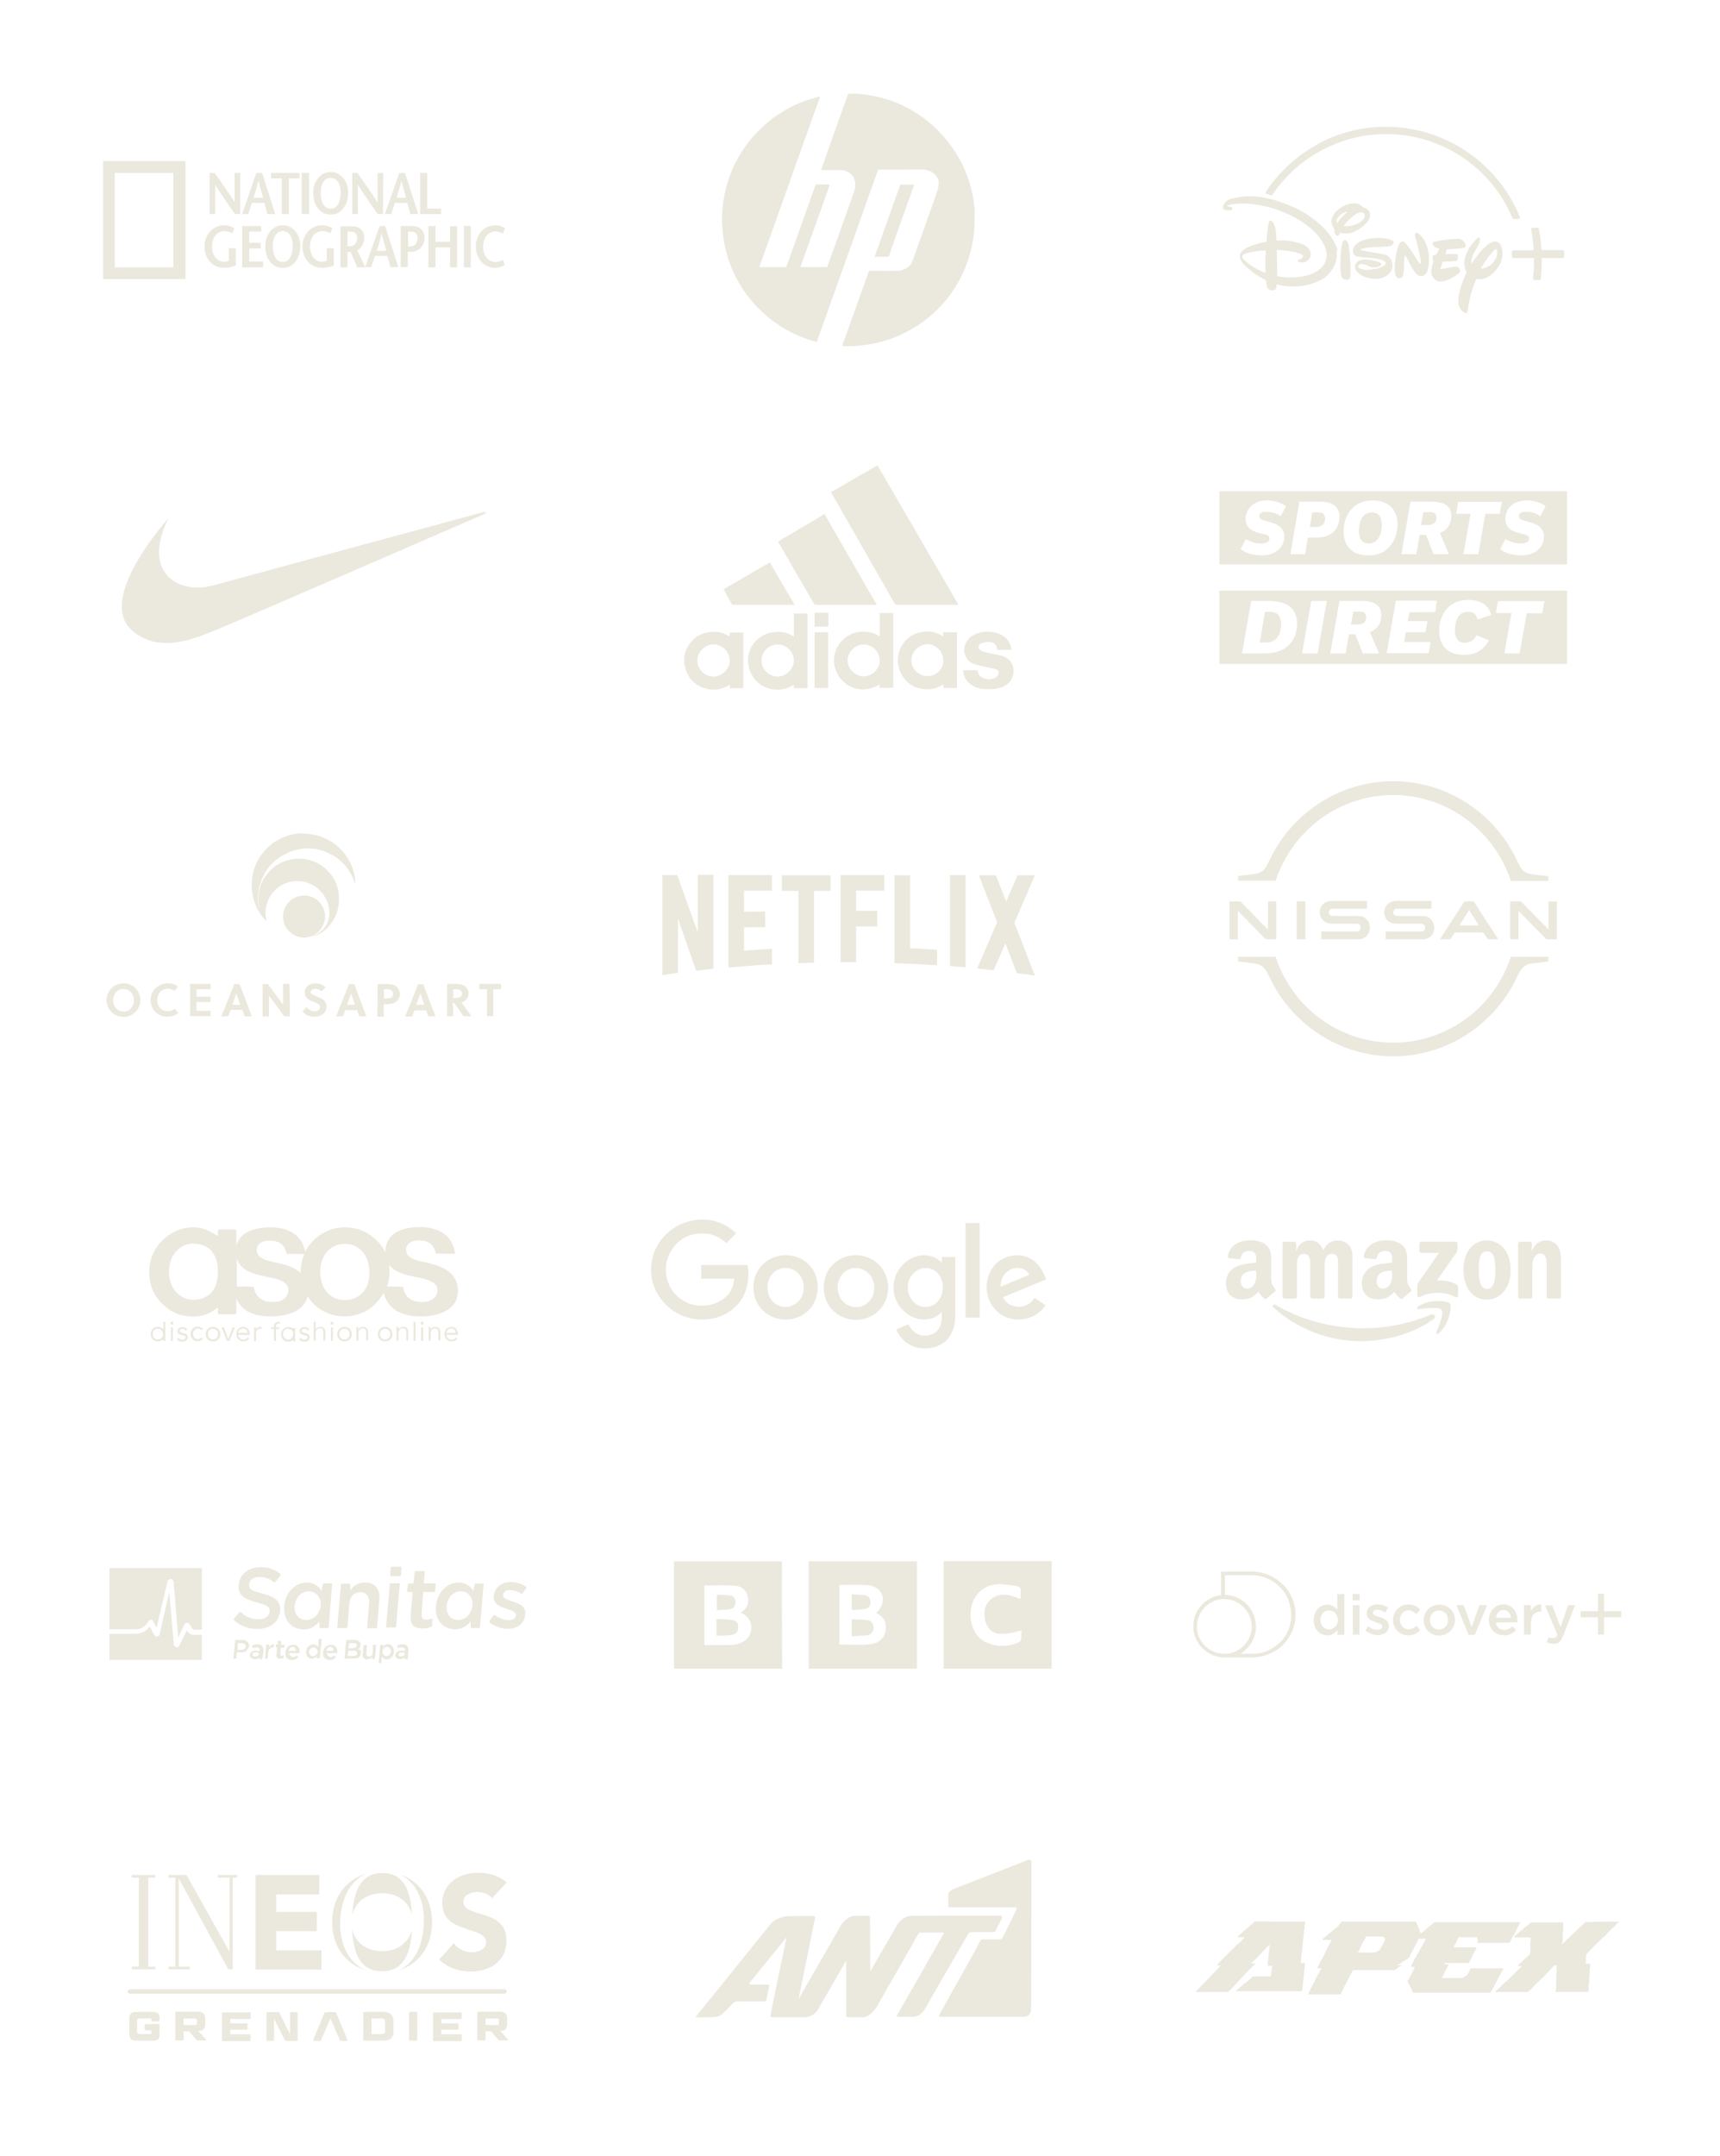 <svg xmlns="http://www.w3.org/2000/svg" xmlns:xlink="http://www.w3.org/1999/xlink" version="1.1" x="0px" y="0px" viewBox="0 0 707.4 886.2" style="enable-background:new 0 0 707.4 886.2;" xml:space="preserve"> <style type="text/css"> .st0{fill-rule:evenodd;clip-rule:evenodd;fill:#EBE8DD;} .st1{fill:#EBE8DD;} .st2{enable-background:new ;} </style> <g id="Capa_1"> </g> <g id="RESPONSIVE"> <g> <g> <g> <path class="st0" d="M42.4,66.2h33.9v48.5H42.4V66.2L42.4,66.2z M47.2,109.9h24.1V71.1H47.2V109.9L47.2,109.9z"></path> <path class="st0" d="M98.8,88h-2.1c-2.8-3.9-5.5-7.7-8.2-12.1l0,0V88h-2.3V71.1h2.1c2.8,3.9,5.5,7.7,8.2,12.1l0,0V71.1h2.3V88 L98.8,88z"></path> <path class="st0" d="M104.3,81.3c0.7-2.2,1.3-4.3,1.9-6.9h0.1c0.7,2.6,1.3,4.6,1.9,6.9H104.3L104.3,81.3z M105.4,71.1L99.6,88 h2.5l1.5-4.6h5.1l1.3,4.6h3.2l-5.4-16.9H105.4L105.4,71.1z"></path> <polygon class="st0" points="115.9,88 115.9,73.3 111.5,73.3 111.5,71.1 123.2,71.1 123.2,73.3 118.8,73.3 118.8,88 "></polygon> <polygon class="st0" points="124.1,71.1 127.1,71.1 127.1,88 124.1,88 "></polygon> <path class="st0" d="M136,85.8c-3,0-4.1-3.3-4.1-6.6c0-3.1,1.2-6.1,4.1-6.1s4.1,2.9,4.1,6.1C140.1,82.5,139,85.8,136,85.8 L136,85.8z M136,88.2c4.4,0,7.2-3.9,7.2-9c0-4.7-3-8.5-7.2-8.5c-4.1,0-7.2,3.8-7.2,8.5C128.8,84.4,131.6,88.2,136,88.2L136,88.2 z"></path> <path class="st0" d="M157.5,88h-2.1c-2.8-3.9-5.5-7.7-8.2-12.1l0,0V88h-2.3V71.1h2.1c2.8,3.9,5.5,7.7,8.2,12.1h0.1V71.1h2.3 L157.5,88L157.5,88z"></path> <path class="st0" d="M163.1,81.3c0.7-2.2,1.3-4.3,1.9-6.9h0.1c0.7,2.6,1.3,4.6,1.9,6.9H163.1L163.1,81.3z M164.2,71.1L158.3,88 h2.6l1.5-4.6h5.1l1.3,4.6h3.2l-5.4-16.9H164.2L164.2,71.1z"></path> <polygon class="st0" points="172.8,71.1 175.7,71.1 175.7,85.7 181.4,85.7 181.4,88 172.8,88 "></polygon> <path class="st0" d="M97,102.1v7c-1.5,0.6-3.2,1-4.8,1c-4.9,0-8.1-3.9-8.1-8.8c0-4.6,3.2-8.7,8.2-8.7c1.5,0,3.2,0.6,4.1,1.3 l-0.9,2c-0.8-0.5-2-0.9-3.1-0.9c-3.1,0-5.2,2.5-5.2,6.3c0,4,2.4,6.3,4.9,6.3c0.8,0,1.4-0.1,2-0.4v-5.2L97,102.1L97,102.1z"></path> <polygon class="st0" points="107.4,95.2 102.5,95.2 102.5,99.8 107.2,99.8 107.2,102.1 102.5,102.1 102.5,107.5 108.2,107.5 108.2,109.9 99.6,109.9 99.6,92.9 107.4,92.9 "></polygon> <path class="st0" d="M116.3,107.7c-3,0-4.1-3.3-4.1-6.6c0-3.1,1.2-6.1,4.1-6.1c2.9,0,4.1,2.9,4.1,6.1 C120.3,104.4,119.3,107.7,116.3,107.7L116.3,107.7z M116.3,110.1c4.4,0,7.2-3.9,7.2-9c0-4.7-3-8.5-7.2-8.5 c-4.1,0-7.2,3.8-7.2,8.5C109.1,106.2,111.8,110.1,116.3,110.1L116.3,110.1z"></path> <path class="st0" d="M137.3,102.1v7c-1.5,0.6-3.2,1-4.8,1c-4.9,0-8.1-3.9-8.1-8.8c0-4.6,3.2-8.7,8.2-8.7c1.5,0,3.2,0.6,4.1,1.3 l-0.9,2c-0.8-0.5-1.9-0.9-3.1-0.9c-3.1,0-5.2,2.5-5.2,6.3c0,4,2.4,6.3,4.9,6.3c0.8,0,1.4-0.1,2-0.4v-5.2L137.3,102.1 L137.3,102.1z"></path> <path class="st0" d="M142.9,95.2h1.3c1.7,0,2.7,1,2.7,2.7c0,2.2-1.4,3.2-2.8,3.3c-0.3,0-1,0.1-1.2,0.1L142.9,95.2L142.9,95.2z M150.3,109.9l-3.4-7c1.9-1,2.9-3,2.9-5c0-3.3-2-4.9-5.3-4.9h-4.5v16.9h2.9v-6.3h1.3l2.7,6.3H150.3L150.3,109.9z"></path> <path class="st0" d="M155,103.1c0.7-2.2,1.3-4.3,1.9-6.9h0.1c0.7,2.6,1.3,4.6,1.9,6.9H155L155,103.1z M156.1,92.9l-5.9,16.9h2.5 l1.5-4.6h5.1l1.3,4.6h3.2l-5.4-16.9H156.1L156.1,92.9z"></path> <path class="st0" d="M169.3,92.9h-4.5v16.9h2.9v-6.3h1.3c3.5,0,5.6-2.8,5.6-5.6C174.6,94.6,172.6,92.9,169.3,92.9L169.3,92.9z M169,101.3c-0.3,0-1,0.1-1.2,0.1v-6.2h1.3c1.7,0,2.6,1,2.6,2.7C171.7,100.2,170.3,101.2,169,101.3L169,101.3z"></path> <polygon class="st0" points="188,109.9 185.1,109.9 185.1,101.7 179.1,101.7 179.1,109.9 176.2,109.9 176.2,92.9 179.1,92.9 179.1,99.4 185.1,99.4 185.1,93 188,93 "></polygon> <polygon class="st0" points="190.8,92.9 193.6,92.9 193.6,109.9 190.8,109.9 "></polygon> <path class="st0" d="M206.7,96c-0.7-0.5-1.9-0.9-2.9-0.9c-2.9,0-5.1,2.5-5.1,6.3c0,4,2.4,6.3,5.2,6.3c1.1,0,2.2-0.4,2.9-0.9 l0.8,2.1c-0.9,0.6-2.4,1.2-3.8,1.2c-4.9,0-8.1-3.9-8.1-8.8c0-4.6,3.1-8.7,8.2-8.7c1.5,0,2.9,0.6,3.9,1.3L206.7,96L206.7,96z"></path> </g> <g> <path class="st1" d="M400.9,86.6c-0.7-8.9-3.6-17.6-8.6-25c-4.9-7.3-11.6-13.4-19.4-17.4c-6-3.2-12.7-5-19.5-5.6 c-1.5-0.3-3.1,0-4.6,0c-3.7,10.5-7.5,20.9-11.1,31.3c2.7,0,5.4,0,8,0c2,0.1,4,0.9,5.1,2.6c1.2,1.9,1.2,4.4,0.4,6.5 c-3.6,10.3-7.3,20.5-11,30.8c-3.2,0-6.4,0-9.7,0c-0.4,0-0.9,0-1.3-0.1c4.1-11.3,8.1-22.6,12.1-33.9c-1.9,0-3.8,0-5.8,0 c-0.3,0.6-0.5,1.3-0.7,1.9c-3.7,10.4-7.4,20.8-11.1,31.2c-0.2,0.3-0.1,0.8-0.5,0.9c-3.1,0-6.1,0-9.2,0c-0.6,0-1.1,0.1-1.7-0.1 c8.4-23.3,16.6-46.7,25-70c-16.4,3.5-30.6,15.8-36.7,31.4c-2.5,6.2-3.6,12.9-3.7,19.5c0.2,3.2,0.4,6.4,1,9.5 c2,10.5,7.3,20.3,15,27.6c6.4,6.2,14.4,10.6,23,12.9c8.4-23.4,16.7-46.8,25-70.2c0.1-0.2,0.3-0.5,0.3-0.7c5.1,0.1,10.3,0,15.4,0 c1.7,0,3.4-0.2,5.1,0.4c1.9,0.5,3.6,1.9,4.2,3.8c0.4,1.5,0.1,3.1-0.4,4.6c-3.3,9.6-6.8,19.1-10.2,28.7c-0.8,2.5-3.4,4-5.9,4.1 c-4,0.1-8,0-12,0c-3.7,10.3-7.3,20.5-11,30.8c1,0.4,2,0.1,3,0.2c1.5,0.1,3-0.2,4.5-0.3c9.8-0.9,19.3-4.7,27-10.7 c6.2-4.8,11.3-11.1,14.7-18.2c3-6.1,4.7-12.8,5.2-19.5C400.7,91.3,400.8,89,400.9,86.6z"></path> <path class="st1" d="M365.5,105.5c3.4-9.9,7-19.7,10.5-29.6c-1.5,0-3,0-4.5,0c-0.4,0.1-1-0.2-1.3,0.2c-3.5,9.8-7,19.7-10.5,29.5 C361.6,105.5,363.5,105.6,365.5,105.5z"></path> </g> <g> <path class="st1" d="M566.5,104.1l0.2,0c1.3,0.2,2.5,0.4,3.5,0.8c0.8,0.3,1.5,1,1.9,1.8c0.7,1.4,0.8,3.1,0.1,4.6 c-0.5,1.1-1.6,1.9-2.5,2.4c-1,0.5-2.1,0.8-3.1,0.9c-2,0.2-4.1-0.2-6-1.1c-1.1-0.5-2.4-1.4-3-2.6c-0.5-0.9-0.4-1.9,0.1-2.7 c0.9-1.3,2.9-1.6,4.4-1.5c1.5,0.1,2.9,0.4,4.3,0.8c0.3,0.1,1.4,0.5,1.6,0.7c0.1,0.1,0.2,0.3,0.2,0.5c-0.3,0.8-2.1,1.2-2.6,1.2 c-1.4,0.2-2.2-0.3-3.8-1c-0.4-0.2-0.9-0.3-1.4-0.4c-0.7-0.1-1.6,0.1-1.8,0.9c-0.1,0.4,0.4,0.8,0.8,1c0.8,0.3,1.6,0.5,2.4,0.5 c2.5,0,5.4-0.4,7.5-1.8c0.3-0.2,0.6-0.5,0.6-0.9c0-0.8-1.3-1.2-1.3-1.2c-1.4-0.6-4-0.9-5.3-1c-1.4-0.1-3.6-0.3-4.1-0.4 c-0.5-0.1-1.1-0.2-1.6-0.4c-0.5-0.2-0.9-0.7-1.1-1.2c-0.2-1,0.1-2.1,0.6-2.9c1.4-2,4.6-2.8,7.1-3.1c2.3-0.3,6.1-0.3,8.5,0.9 c0.4,0.2,0.5,0.4,0.5,0.8c-0.2,0.7-0.7,1.2-1.3,1.4c-0.7,0.2-2.1,0.3-2.7,0.3c-2.8,0.2-6.1,0.1-8.8,0.8 c-0.2,0.1-0.6,0.2-0.7,0.3c-0.4,0.4,0.8,0.6,1,0.6c0.1,0,0.1,0,0.2,0L566.5,104.1 M550,91.7c0,0,0.5-0.7,0.8-1.2 c0.9-1.1,1.8-2.1,2.9-3c0.3-0.2,0.6-0.5,0.6-0.5s-0.5,0.1-0.8,0.1c-0.7,0.1-1.8,0.8-2.3,1.3c-0.9,0.7-1.8,1.9-1.4,3 C549.9,91.5,550,91.7,550,91.7 M554.8,92.9c1.3-0.1,2.7-0.5,3.8-1.1c1.2-0.7,2.9-1.9,2.7-3.4c0-0.5-0.3-0.9-0.8-1 c-0.5-0.2-0.8-0.2-1.5,0c-0.4,0.1-0.8,0.3-1.2,0.5c-1.3,0.8-3.2,2.4-4.3,3.8c-0.2,0.3-0.5,0.7-0.7,0.9c-0.1,0.1-0.2,0.3-0.2,0.3 C552.8,93,554.2,93,554.8,92.9 M551.3,95.5c-0.2,0.2-0.3,0.5-0.4,0.8c-0.1,0.1-0.2,0.3-0.3,0.4c-0.4,0.3-0.7,0.3-1,0 c-0.5-0.4-0.8-1.1-0.8-1.7c0-0.3,0-0.5,0-0.8c-0.1-0.4-0.5-0.8-0.7-1.2c-0.3-0.5-0.4-1.1-0.5-1.7c-0.1-1.6,0.7-3,1.8-4.2 c1.1-1.2,2.5-2.1,4-2.8c1.5-0.6,3.6-1,5.2-0.5c0.6,0.2,1.2,0.6,1.6,1.1c0.1,0.1,0.1,0.2,0.2,0.3c0.1,0,0.3,0.1,0.4,0.1 c0.6,0.1,1.1,0.4,1.5,0.7c0.6,0.4,0.9,1,1.1,1.7c0.3,1.5-0.5,3-1.5,4c-1.6,1.7-3.2,2.8-5.3,3.7c-0.9,0.4-2.3,0.7-3.4,0.6 c-0.3,0-0.7-0.1-1-0.1c-0.3,0-0.5-0.1-0.8-0.2C551.4,95.5,551.3,95.5,551.3,95.5 M553.2,98.7c0.1,0,0.2,0,0.2,0.1 c0.7,0.3,1,1,1.2,1.7c0.4,1.7,0.6,5.5,0.7,7c0.1,1.1,0.1,2.2,0.1,3.3c0,0.9,0.1,2.2-0.1,3.1c-0.1,0.4-0.3,0.7-0.6,0.9 c-0.3,0.2-1.1,0.2-1.6,0.1c-1.1-0.2-1.4-0.9-1.6-2c-0.4-2.5-0.2-7.5,0-9.6c0.1-0.7,0.3-2.9,0.7-3.8 C552.5,99.2,552.7,98.6,553.2,98.7 M520.6,102.9c0,0-1.6,0.1-2.7,0.2c-1.4,0.2-4,0.6-5.5,1.1c-0.5,0.2-1.4,0.5-1.5,1 s0.2,0.9,0.5,1.3c0.2,0.2,1.3,1.3,1.6,1.5c1.3,1.1,3.9,2.7,5.8,3.5c0.7,0.3,1.7,0.7,1.7,0.7s-0.1-3.1-0.1-6.2 C520.6,104.5,520.6,102.9,520.6,102.9 M549.8,104.2c0.1,0.8-0.1,2.4-0.2,2.6c-0.1,0.6-0.3,1.2-0.5,1.7c-0.3,0.6-0.6,1.2-0.9,1.8 c-0.7,1.1-1.5,2.2-2.5,3.1c-2.7,2.4-7,3.7-10.6,4.2c-2.6,0.3-5.3,0.2-7.9-0.2c-0.9-0.2-2.2-0.5-2.2-0.5s0,0.5,0,0.9 c0,0.3-0.1,0.5-0.2,0.8c-0.2,0.4-0.5,0.6-1,0.7c-0.5,0.1-1.1,0.1-1.6-0.1c-0.8-0.3-1.1-1.1-1.3-2c-0.1-0.7-0.2-2-0.2-2 s-0.6-0.3-1.1-0.6c-1.6-0.8-3-1.7-4.4-2.7c-0.4-0.3-1.9-1.6-2.3-1.9c-1-0.9-1.9-1.8-2.5-3c-0.5-0.9-0.7-1.7-0.3-2.7 c0.5-1.4,2.5-2.4,3.8-3c1-0.4,4-1.4,5.3-1.6c0.6-0.1,1.5-0.3,1.6-0.3c0,0,0,0,0.1-0.1c0,0,0.1-1.4,0.1-1.9 c0-0.5,0.4-3.7,0.5-4.4c0.1-0.4,0.3-1.8,0.6-2.1c0.2-0.3,0.5-0.2,0.8-0.1c1.5,0.9,1.9,4,2,5.6c0.1,1,0.1,2.4,0.1,2.4 s1.7,0,2.7,0c1,0,2.1,0.2,3.1,0.3c1.3,0.2,3.9,0.8,5.4,1.5c1.2,0.6,2.4,1.7,2.7,2.8c0.3,1,0.3,1.7-0.2,2.6 c-0.6,1-1.7,1.8-2.8,1.9c-0.3,0-1.6-0.1-2-0.4c-0.1-0.1-0.2-0.3,0-0.5c0-0.1,0.6-0.4,1-0.5c0.2-0.1,0.3-0.2,0.5-0.3 c0.3-0.3,0.6-0.5,0.5-0.9c0-0.4-0.5-0.7-0.9-0.9c-2-0.8-6.1-1.5-8-1.6c-0.8,0-1.9-0.1-1.9-0.1l0.2,10.8c0,0,0.9,0.2,1.6,0.3 c0.4,0.1,2.1,0.2,2.6,0.2c3.5,0.1,7.4-0.2,10.6-1.7c1.4-0.7,2.7-1.5,3.7-2.6c1.3-1.5,2-3.6,1.8-5.6c-0.2-2.3-1.8-5-3.1-6.7 c-3.4-4.4-9.3-8-14.4-10.1c-5.3-2.2-10.5-3.4-16-3.6c-1.4-0.1-4.6,0-6.2,0.5c-0.2,0.1-0.5,0.1-0.7,0.2c-0.2,0-0.3,0.1-0.5,0.2 c0,0-0.1,0.1-0.1,0.1s0.1,0.1,0.2,0.1c0.2,0.1,0.9,0.1,1.2,0.2c0.3,0,0.6,0.2,0.8,0.5c0.1,0.2,0.1,0.4,0,0.6 c-0.4,0.4-1.7,0.4-2.3,0.3s-1.4-0.3-1.5-0.8c-0.2-0.6,0.1-1.3,0.5-1.8c0.7-1.2,1.6-1.8,3-2.1c2-0.5,4.1-0.9,6.3-1 c4.2-0.2,8.1,0.6,12.2,1.8c2.6,0.8,5.1,1.8,7.6,2.9c1.9,0.9,3.7,2,5.5,3.1c0.4,0.3,3,2.2,3.4,2.5c0.8,0.7,1.9,1.7,2.7,2.5 c1.5,1.5,3.5,3.9,4.4,5.7c0.2,0.4,0.4,0.9,0.7,1.4c0.2,0.5,0.4,1,0.6,1.5c0.1,0.3,0.2,0.7,0.2,0.8 C549.6,102.9,549.8,103.8,549.8,104.2 M602.2,101.8c-2,0.5-7.1,0.7-7.1,0.7l-0.6,2c0,0,2.6-0.2,4.4,0c0,0,0.6-0.1,0.7,0.7 c0,0.5,0,1-0.1,1.5c0,0,0,0.5-0.7,0.6c-0.7,0.1-5.5,0.3-5.5,0.3l-0.8,2.6c0,0-0.3,0.6,0.4,0.4c0.6-0.2,5.7-1.1,6.3-1 c0.7,0.2,1.5,1.1,1.3,2c-0.3,1.1-5.3,4.3-8.4,4.1c0,0-1.6,0.1-3-2.1c-1.3-2.1,0.5-6,0.5-6s-0.8-1.8-0.2-2.5c0,0,0.3-0.3,1.4-0.4 l1.2-2.6c0,0-1.4,0.1-2.2-0.9c-0.8-1-0.8-1.4-0.2-1.7c0.6-0.3,6.5-1.4,10.6-1.3c0,0,1.4-0.1,2.6,2.3 C602.6,100.5,603.2,101.5,602.2,101.8 M587,111.6c-0.5,1.2-1.9,2.5-3.6,1.7c-1.7-0.8-4.3-6.3-4.3-6.3s-1-2-1.2-2 c0,0-0.2-0.4-0.4,1.8c-0.1,2.2,0,6.5-0.9,7.2c-0.8,0.7-1.9,0.4-2.4-0.4c-0.5-0.8-0.7-2.7-0.4-5.9c0.3-3.3,1.1-6.8,2-7.9 c1-1.1,1.8-0.3,2.1,0c0,0,1.3,1.2,3.4,4.6l0.4,0.6c0,0,2,3.3,2.2,3.3c0,0,0.2,0.2,0.3,0c0.2-0.1,0.1-1.1,0.1-1.1 s-0.4-3.6-2.2-9.6c-0.2-0.5-0.2-1-0.1-1.5c0.2-0.7,0.9-0.4,0.9-0.4s2.8,1.4,4.1,5.9S587.5,110.4,587,111.6 M616.7,108.9 c-1.2,2.2-4.8,6.8-9.5,5.7c-1.6,3.8-2.9,7.6-3.6,13.3c0,0-0.2,1.1-1.1,0.7c-0.9-0.3-2.4-1.8-2.7-3.9c-0.3-2.8,0.9-7.4,3.4-12.8 c-0.7-1.2-1.2-2.9-0.8-5.3c0,0,0.6-4.5,5.2-8.6c0,0,0.5-0.5,0.9-0.3c0.3,0.1,0.2,1.6-0.1,2.3c-0.3,0.7-2.3,4.2-2.3,4.2 s-1.3,2.3-0.9,4.2c2.4-3.6,7.8-11,11.1-8.7c1.1,0.8,1.6,2.5,1.6,4.4C617.9,105.8,617.5,107.6,616.7,108.9 M615.8,103.1 c0,0-0.2-1.5-1.6,0.1c-1.2,1.3-3.4,3.9-5.2,7.3c1.9-0.2,3.6-1.2,4.2-1.7C614,108.1,616.1,106,615.8,103.1 M642.7,102.8H634 c-0.2-2.9-0.5-5.9-1.1-8.7c-0.1-0.3-0.3-0.5-0.6-0.5h-2c-0.3,0-0.6,0.3-0.6,0.6c0,0,0,0.1,0,0.1c0.6,2.8,0.9,5.7,1.1,8.6h-8.3 c-0.4,0-0.7,0.3-0.7,0.7v1.8c0,0.4,0.3,0.7,0.7,0.7h8.4c0,0.4,0,0.8,0,1.2c0,2.4-0.1,4.8-0.4,7.1c0,0.4,0.2,0.7,0.6,0.7 c0,0,0,0,0.1,0h1.8c0.4,0,0.7-0.3,0.7-0.6c0.3-2.4,0.4-4.8,0.4-7.2c0-0.4,0-0.8,0-1.2h8.5c0.4,0,0.7-0.3,0.7-0.7v-1.8 C643.4,103.1,643.1,102.8,642.7,102.8"></path> <path class="st1" d="M520.7,78.7c-0.1,0.2-0.2,0.4-0.1,0.6c0.1,0.2,0.2,0.4,0.4,0.4l1.5,0.5c0.1,0,0.2,0,0.3,0 c0.3,0,0.6-0.1,0.7-0.4c10.5-15.4,28-24.7,46.6-24.7c22.6,0,43.1,13.6,51.9,34.4c0.1,0.3,0.4,0.5,0.7,0.5h1.8 c0.4,0,0.6-0.3,0.6-0.6c0-0.1,0-0.2,0-0.2c-12.4-30.4-47.1-45.1-77.5-32.7C536.8,61.1,527.3,68.8,520.7,78.7"></path> </g> </g> <g> <g> <path class="st0" d="M69.3,212.9c-9.7,11.4-19.1,25.6-19.2,36.2c0,4,1.2,7.5,4.3,10.1c4.4,3.8,9.2,5.1,14.1,5.1 c7,0,14-2.8,19.5-5c9.2-3.7,111.2-48,111.2-48c1-0.5,0.8-1.1-0.4-0.8c-0.5,0.1-111,30.1-111,30.1c-2.1,0.6-4.3,0.9-6.4,0.9 c-8.5,0.1-16-4.7-16-14.6C65.4,223.1,66.6,218.4,69.3,212.9L69.3,212.9z"></path> </g> <g> <path class="st1" d="M394.2,248.6c-0.2,0-0.4,0-0.6,0c-8.3,0-16.6,0-24.9,0c-0.3,0-0.5-0.1-0.7-0.4c-8.7-15.2-17.3-30.3-26-45.5 c-0.1-0.1-0.1-0.2-0.2-0.4c6.3-3.7,12.7-7.3,19.1-11C372,210.4,383.1,229.5,394.2,248.6z"></path> <path class="st1" d="M360.6,248.6c-0.2,0-0.3,0-0.4,0c-8.2,0-16.4,0-24.7,0c-0.3,0-0.5-0.1-0.7-0.4c-4.9-8.4-9.8-16.8-14.6-25.2 c-0.1-0.1-0.1-0.2-0.2-0.4c6.3-3.8,12.7-7.5,19.1-11.3C346.3,223.8,353.4,236.2,360.6,248.6z"></path> <path class="st1" d="M326.5,261.7c0-3.2,0-6.4,0-9.5c1.9,0,3.7,0,5.6,0c0,10.2,0,20.4,0,30.7c-1.9,0-3.7,0-5.6,0 c0-0.5,0-0.9,0-1.4c-3.5,2.1-7.1,2.6-10.9,1.3c-2.5-0.8-4.4-2.4-5.9-4.6c-2.9-4.3-2.7-10.1,0.5-14c2-2.4,4.5-3.9,7.6-4.3 C321,259.4,323.8,259.9,326.5,261.7z M326.5,271.5c0-3.6-3.1-6.6-6.6-6.6c-3.6,0-6.7,3-6.7,6.6c0,3.6,3,6.6,6.7,6.6 C323.4,278,326.5,275,326.5,271.5z"></path> <path class="st1" d="M361.8,282.8c0-0.5,0-0.9,0-1.4c-0.2,0.1-0.4,0.2-0.6,0.3c-3.1,1.6-6.3,2.2-9.6,1.2 c-5.2-1.5-8.7-6.4-8.6-11.8c0.2-5.9,4.8-10.8,10.6-11.4c2.8-0.3,5.4,0.2,7.9,1.7c0.1,0,0.1,0.1,0.3,0.1c0-3.2,0-6.3,0-9.5 c1.9,0,3.7,0,5.6,0c0,10.2,0,20.5,0,30.7C365.5,282.8,363.7,282.8,361.8,282.8z M361.8,271.5c0-3.6-3-6.6-6.6-6.6 c-3.5,0-6.6,3.1-6.6,6.6c0,3.5,3.1,6.5,6.6,6.5C358.7,278,361.8,275,361.8,271.5z"></path> <path class="st1" d="M300.1,261.6c0-0.6,0-1.1,0-1.6c1.9,0,3.7,0,5.6,0c0,7.6,0,15.2,0,22.9c-1.8,0-3.7,0-5.5,0 c0-0.5,0-0.9,0-1.4c-0.2,0.1-0.3,0.2-0.4,0.2c-4,2.3-8.1,2.4-12.2,0.3c-2.5-1.3-4.3-3.3-5.3-6c-1.7-4.4-1.1-8.5,1.9-12.1 c2.4-2.9,5.6-4.1,9.3-4.2c2.3,0,4.4,0.6,6.3,1.8C299.9,261.5,300,261.5,300.1,261.6z M300.1,271.5c0-3.6-3-6.6-6.7-6.6 c-3.5,0-6.6,3.1-6.6,6.6c0,3.6,3,6.6,6.6,6.6C297.1,278,300.1,275.1,300.1,271.5z"></path> <path class="st1" d="M393.6,282.8c-1.9,0-3.7,0-5.6,0c0-0.5,0-0.9,0-1.5c-3.4,2.2-7,2.6-10.8,1.4c-2.5-0.8-4.4-2.4-5.8-4.5 c-3.1-4.5-2.8-10.2,0.7-14.5c1.9-2.3,4.5-3.6,7.5-4c3-0.4,5.7,0.2,8.3,1.9c0-0.6,0-1.1,0-1.7c1.9,0,3.8,0,5.7,0 C393.6,267.6,393.6,275.2,393.6,282.8z M388,271.5c0-3.6-3-6.6-6.5-6.7c-3.5,0-6.7,3.1-6.7,6.6c0,3.5,3.1,6.5,6.6,6.5 C385,278,388,275.1,388,271.5z"></path> <path class="st1" d="M415.7,267.1c-0.1,0-0.3,0-0.4,0c-1.6,0-3.2,0-4.8,0c-0.3,0-0.5-0.1-0.5-0.5c0-0.2-0.1-0.5-0.1-0.7 c-0.2-0.8-0.7-1.4-1.5-1.7c-1.5-0.5-3.1-0.4-4.6,0.1c-0.5,0.1-0.8,0.4-1.1,0.9c-0.5,0.8-0.3,1.6,0.5,2.1c0.6,0.4,1.3,0.6,2,0.8 c2.2,0.5,4.3,0.9,6.5,1.4c1.6,0.4,3,1.2,4,2.5c1.3,1.9,1.4,3.9,0.8,6c-0.7,2.3-2.3,3.6-4.5,4.5c-1.9,0.7-3.9,0.8-5.9,0.8 c-1.6,0-3.1-0.2-4.5-0.7c-1.9-0.8-3.6-1.9-4.6-3.8c-0.5-1-0.8-2.1-0.9-3.3c2,0,4,0,6,0c0,0.2,0.1,0.4,0.1,0.6 c0.2,1.1,0.8,1.9,1.8,2.4c1.5,0.7,3,0.9,4.6,0.4c0.8-0.2,1.5-0.7,1.9-1.5c0.5-1,0.2-2-0.9-2.3c-1.2-0.4-2.5-0.6-3.8-0.9 c-1.7-0.4-3.5-0.7-5.1-1.2c-3.5-1.2-5.1-5.2-3.5-8.6c0.9-1.9,2.4-3.2,4.4-3.9c3.3-1.2,6.7-1.2,9.9,0.3c2.5,1.2,4,3.2,4.4,5.9 c0,0.1,0,0.2,0,0.3C415.7,267,415.7,267.1,415.7,267.1z"></path> <path class="st1" d="M316.6,231.2c3.4,5.8,6.8,11.6,10.2,17.4c-0.2,0-0.3,0-0.5,0c-8.2,0-16.5,0-24.7,0c-0.3,0-0.5-0.1-0.6-0.3 c-1.1-1.9-2.2-3.8-3.2-5.8c-0.1-0.1-0.1-0.2-0.2-0.3C303.9,238.5,310.2,234.9,316.6,231.2z"></path> <path class="st1" d="M340.6,282.8c-1.9,0-3.7,0-5.6,0c0-7.6,0-15.2,0-22.9c1.9,0,3.7,0,5.6,0 C340.6,267.6,340.6,275.2,340.6,282.8z"></path> <path class="st1" d="M340.7,252c0,1.9,0,3.7,0,5.6c-1.9,0-3.8,0-5.7,0c0-0.1,0-0.3,0-0.4c0-1.6,0-3.2,0-4.9 c0-0.3,0.1-0.4,0.4-0.4c1.6,0,3.3,0,4.9,0C340.4,252,340.6,252,340.7,252z"></path> </g> <g> <path class="st1" d="M522.3,251.5h-2l-2.2,12.6h2.5c5,0,6.3-4.2,6.3-7.4C526.9,252.8,524.9,251.5,522.3,251.5z"></path> <path class="st1" d="M559.3,251.4h-2.7l-1,5.3h2.7c2.9,0,3.6-1.7,3.6-2.9C561.9,251.8,560.5,251.4,559.3,251.4z"></path> <path class="st1" d="M501.5,242.8v30.1h143v-30.1H501.5z M520.5,268.6h-9.7l3.8-21.6h7c3.1,0,5.9,0.6,7.8,1.6 c2.7,1.6,4.1,4.2,4.1,7.9C533.5,262.7,529.4,268.6,520.5,268.6z M541.9,268.6h-6.4l3.8-21.6h6.4L541.9,268.6z M567.2,268.6h-6.7 l-3.1-7.9h-2.6l-1.4,7.9h-6.3l3.8-21.6h9.1c4,0,8.1,1,8.1,5.9c0,3-1.4,5.8-4.7,6.9L567.2,268.6z M590.3,251.6l-10.6,0.1 l-0.7,3.6h8.1l-0.8,4.6h-8.1l-0.7,4h10.9l-0.8,4.6h-17.3l3.8-21.6h16.9L590.3,251.6z M602.4,264.2c2.5,0,4.1-1.3,4.8-3.1 l5.1,2.1c-1.4,3-4.5,6-10.1,6c-6.6,0-10.3-3.5-10.3-10c0-5.4,3-12.6,11.9-12.6c5.4,0,8.6,2.4,9.5,6.2l-5.6,1.8 c-0.6-2.4-2-3.1-4.1-3.1c-4.1,0-5.2,4.4-5.2,7.5C598.3,262,599.5,264.2,602.4,264.2z M634.3,252.1h-6.4l-2.9,16.5h-6.3l2.9-16.6 h-6.4l0.9-4.9h19.1L634.3,252.1z"></path> </g> <g> <path class="st1" d="M588.2,210.5h-2.8l-1,5.3h2.8c2.9,0,3.6-1.7,3.6-2.9C590.8,210.9,589.5,210.5,588.2,210.5z"></path> <path class="st1" d="M542.4,210.6h-2.7l-1,6h2.5c2.9,0,3.8-1.7,3.8-3.4C545,211.2,543.6,210.6,542.4,210.6z"></path> <path class="st1" d="M564.3,210.6c-4,0-5.4,3.8-5.4,7.5c0,4.1,1.8,5.3,4,5.3c3.9,0,5.4-3.8,5.4-7.5 C568.3,211.8,566.5,210.6,564.3,210.6z"></path> <path class="st1" d="M501.5,201.9V232h143v-30.1H501.5z M520.4,214.1l2.5,0.7c3.6,1,5.3,3,5.3,5.7c0,4.7-3.7,7.8-9.5,7.8 c-2.8-0.1-6.1-0.6-8.5-2.6l2.2-4.1c1.9,1.2,4.1,1.8,6.2,1.8c1.5,0,3.5-0.3,3.5-2c0-1-0.6-1.5-2.2-1.8l-2.1-0.5 c-3.1-0.8-5.5-2.4-5.5-5.8c0-2.7,1.3-4.7,3.1-6c1.7-1.3,4.2-1.6,5.8-1.6c2.4,0,5.5,0.7,7.7,2.4l-2.2,4.1 c-2.3-1.6-4.2-1.8-5.9-1.8c-1.4,0-2.9,0.3-2.9,1.8C518.1,213.2,518.6,213.6,520.4,214.1z M541.1,221h-3.2l-1.1,6.8h-6.1 l3.7-21.6h8.1c4.2,0,8.4,1.1,8.4,6.2C550.8,216.4,548.8,221,541.1,221z M562.9,228.3c-6.5,0-10.3-3.5-10.3-9.8 c0-6.4,3.7-12.8,11.9-12.8c6.5,0,10.2,3.6,10.3,9.9C574.7,221.9,571,228.3,562.9,228.3z M595.9,227.8h-6.3l-3.1-7.9h-2.6 l-1.4,7.9h-6.1l3.7-21.6h8.7c4,0,8.1,1,8.1,5.9c0,2.9-1.4,5.9-4.7,6.9L595.9,227.8z M610.9,211.2l-2.9,16.6h-6.1l2.9-16.6h-5.9 l0.8-4.9h18l-0.9,4.9H610.9z M627.2,214.1l2.5,0.7c3.6,1,5.3,3,5.3,5.7c0,4.7-3.7,7.8-9.5,7.8c-2.8-0.1-6.1-0.6-8.5-2.6l2.2-4.1 c1.9,1.2,4.1,1.8,6.2,1.8c1.5,0,3.5-0.3,3.5-2c0-1-0.6-1.5-2.2-1.8l-2.1-0.5c-3.1-0.8-5.5-2.4-5.5-5.8c0-2.7,1.3-4.7,3.1-6 c1.8-1.3,4.2-1.6,5.8-1.6c2.4,0,5.5,0.7,7.7,2.4l-2.2,4.1c-2.3-1.6-4.2-1.8-5.9-1.8c-1.4,0-2.9,0.3-2.9,1.8 C624.9,213.2,625.4,213.6,627.2,214.1z"></path> </g> </g> <g> <g id="CIv8Q5_00000066507708132245155480000007141542396955085228_"> <g> <path class="st1" d="M125.8,342.7c0.6,0.1,1.3,0.1,1.9,0.2c4,0.5,7.6,2.1,10.7,4.6c4.1,3.4,6.6,7.8,7.5,13 c0.1,0.7,0.2,1.5,0.2,2.2c0,0.2,0,0.4,0,0.7c-2-6.1-5.7-10.5-11.6-13c-5.8-2.5-11.6-2.2-17.3,0.7c-4.8,2.5-8.1,6.3-9.9,11.4 c-1.3,3.7-1.7,7.5-0.5,11.4c-0.1-0.9-0.3-1.7-0.4-2.6c-0.5-4.6,0.7-8.7,3.6-12.2c2.8-3.5,6.5-5.5,11-6c5-0.6,9.5,0.9,13.2,4.3 c2.9,2.7,4.7,6,5.1,9.9c0.6,6.1-1.2,11.3-6,15.3c-1.4,1.2-3.1,1.9-4.9,2.3c-0.1,0-0.2,0-0.4,0c0.6-0.2,1.2-0.4,1.7-0.6 c3.4-1.5,6-5.1,5.8-9.5c-0.3-6-4.8-11.3-10.7-12.4c-7.3-1.3-14.1,3.3-15.4,10.6c-0.4,1.9-0.3,3.7,0.2,5.6c0,0-0.1,0-0.1,0 c-3.1-3.2-5-6.9-5.7-11.3c-1-6.8,0.8-12.9,5.4-18c3.4-3.7,7.8-5.9,12.8-6.6c0.6-0.1,1.3-0.1,1.9-0.2 C124.7,342.7,125.3,342.7,125.8,342.7z"></path> <path class="st1" d="M206.1,406.6c-1,0-2.1,0-3.2,0c0,3.7,0,7.4,0,11.1c-0.9,0-1.7,0-2.6,0c0-3.7,0-7.4,0-11.1 c-1.1,0-2.1,0-3.2,0c0-0.7,0-1.5,0-2.2c0.1,0,0.3,0,0.5,0c2.7,0,5.3,0,8,0c0.1,0,0.3,0,0.4,0 C206.1,405.1,206.1,405.9,206.1,406.6z"></path> <path class="st1" d="M125,385.4c-4.7,0-8.6-3.9-8.6-8.6c0-4.8,3.9-8.7,8.7-8.7c4.7,0,8.6,3.9,8.6,8.5 C133.7,381.4,129.8,385.4,125,385.4z"></path> <path class="st1" d="M119.2,417.8c-0.7,0-1.4,0-2.1,0c-0.1,0-0.3-0.2-0.4-0.3c-1.9-2.6-3.9-5.3-5.8-7.9 c-0.1-0.1-0.1-0.2-0.3-0.4c0,2.9,0,5.7,0,8.6c-0.9,0-1.7,0-2.6,0c0-4.4,0-8.9,0-13.3c0.7,0,1.4,0,2.1,0c0.1,0,0.3,0.2,0.3,0.3 c1.9,2.6,3.8,5.2,5.7,7.8c0.1,0.1,0.2,0.2,0.3,0.4c0-2.9,0-5.7,0-8.6c0.9,0,1.7,0,2.6,0C119.2,408.9,119.2,413.3,119.2,417.8z"></path> <path class="st1" d="M50.8,404.2c3.9,0,6.9,3,6.9,6.9c0,4-3.3,7-7.1,6.9c-3.8-0.1-6.7-3.1-6.8-6.9 C43.9,407.2,46.9,404.2,50.8,404.2z M50.8,406.5c-1.2,0-2.3,0.4-3.1,1.4c-1.1,1.3-1.4,2.9-1,4.5c0.4,1.6,1.3,2.7,2.9,3.2 c1.5,0.5,2.9,0.2,4-0.9c1.2-1.2,1.6-2.6,1.4-4.3C54.7,408.1,53,406.5,50.8,406.5z"></path> <path class="st1" d="M186.4,417.7c-0.9,0-1.7,0-2.5,0c0-4.4,0-8.9,0-13.3c0,0,0.1,0,0.1,0c1.6,0,3.2,0,4.7,0.1 c1.4,0.1,2.6,0.6,3.4,1.8c1,1.4,1,4.3-1.6,5.5c-0.2,0.1-0.5,0.2-0.7,0.3c1.4,1.9,2.7,3.7,4.1,5.6c-0.5,0-0.9,0-1.3,0 c-0.5,0-1,0-1.6,0c-0.3,0-0.4-0.1-0.6-0.3c-1.1-1.6-2.2-3.1-3.3-4.7c-0.2-0.4-0.5-0.5-0.9-0.3 C186.4,414.2,186.4,416,186.4,417.7z M186.4,406.6c0,1.2,0,2.4,0,3.7c0.8-0.1,1.6-0.1,2.4-0.3c0.6-0.1,1.1-0.5,1.2-1.2 c0.2-1-0.4-1.9-1.4-2.1C187.9,406.6,187.1,406.6,186.4,406.6z"></path> <path class="st1" d="M138.2,417.8c0.7-1.7,1.3-3.3,2-4.9c1.1-2.7,2.2-5.4,3.2-8.1c0.1-0.2,0.2-0.3,0.5-0.3c0.5,0,1,0,1.4,0 c0.3,0,0.4,0.1,0.5,0.3c1.5,4,3,8,4.5,12c0.1,0.3,0.2,0.7,0.4,1c-1,0-1.9,0-2.8,0c-0.1,0-0.2-0.2-0.2-0.3 c-0.3-0.7-0.5-1.4-0.7-2c-0.1-0.2-0.2-0.3-0.4-0.3c-1.4,0-2.9,0-4.3,0c-0.2,0-0.3,0.1-0.4,0.3c-0.2,0.7-0.5,1.4-0.8,2.1 c0,0.1-0.2,0.2-0.3,0.2C140,417.8,139.1,417.8,138.2,417.8z M146,413c-0.5-1.5-1.1-3-1.6-4.6c-0.6,1.6-1.1,3-1.7,4.6 C143.9,413,144.9,413,146,413z"></path> <path class="st1" d="M179.1,417.8c-1,0-1.8,0-2.7,0c-0.1,0-0.2-0.1-0.3-0.2c-0.3-0.7-0.5-1.4-0.7-2c-0.1-0.2-0.2-0.3-0.4-0.3 c-1.4,0-2.9,0-4.3,0c-0.2,0-0.3,0.1-0.4,0.3c-0.2,0.7-0.5,1.4-0.7,2.1c0,0.1-0.1,0.2-0.2,0.2c-0.9,0-1.7,0-2.7,0 c0.1-0.2,0.1-0.3,0.1-0.4c1.7-4.2,3.4-8.4,5-12.6c0.1-0.3,0.2-0.4,0.5-0.3c0.5,0,0.9,0,1.4,0c0.3,0,0.4,0.1,0.5,0.3 c1.1,2.9,2.2,5.7,3.2,8.6C178,414.8,178.6,416.2,179.1,417.8z M174.5,413c-0.5-1.5-1.1-3-1.6-4.6c-0.6,1.6-1.1,3-1.7,4.6 C172.3,413,173.4,413,174.5,413z"></path> <path class="st1" d="M91,417.8c0.4-1.1,0.9-2.2,1.3-3.2c1.3-3.2,2.6-6.5,3.9-9.7c0.1-0.3,0.3-0.4,0.6-0.4c0.5,0,0.9,0,1.4,0 c0.1,0,0.3,0.1,0.4,0.2c1.7,4.3,3.3,8.7,4.9,13c0,0,0,0,0,0.1c-0.5,0-1,0-1.5,0c-0.4,0-0.7,0-1.1,0c-0.2,0-0.3-0.1-0.4-0.3 c-0.2-0.7-0.5-1.4-0.7-2.1c-0.1-0.2-0.2-0.3-0.4-0.3c-1.4,0-2.9,0-4.3,0c-0.2,0-0.3,0.1-0.4,0.3c-0.2,0.7-0.5,1.4-0.7,2 c-0.1,0.2-0.2,0.3-0.4,0.3C92.7,417.8,91.8,417.8,91,417.8z M98.8,413c-0.5-1.5-1.1-3-1.6-4.6c-0.6,1.6-1.1,3.1-1.7,4.6 C96.7,413,97.7,413,98.8,413z"></path> <path class="st1" d="M80.8,415.5c1.9,0,3.9,0,5.8,0c0,0.7,0,1.5,0,2.2c-2.8,0-5.6,0-8.4,0c0-4.4,0-8.8,0-13.3 c2.8,0,5.6,0,8.4,0c0,0.7,0,1.4,0,2.2c-1.9,0-3.9,0-5.8,0c0,1.1,0,2.1,0,3.1c1.9,0,3.9,0,5.8,0c0,0.7,0,1.4,0,2.2 c-1.9,0-3.8,0-5.8,0C80.8,413.2,80.8,414.3,80.8,415.5z"></path> <path class="st1" d="M133.9,405.7c-0.5,0.6-1,1.2-1.5,1.8c-0.4-0.3-0.8-0.5-1.2-0.7c-0.7-0.3-1.4-0.5-2.2-0.3 c-0.3,0.1-0.6,0.3-0.9,0.5c-0.5,0.5-0.5,1.2,0.1,1.6c0.4,0.3,1,0.5,1.5,0.8c0.9,0.4,1.9,0.7,2.8,1.2c2.4,1.4,2.2,4.6,0.6,6 c-0.8,0.7-1.8,1.1-2.8,1.3c-2.3,0.3-4.3-0.4-5.9-2.1c0.5-0.6,1.1-1.2,1.6-1.8c0.4,0.3,0.8,0.7,1.2,1c0.9,0.7,2,0.9,3.1,0.6 c0.7-0.2,1.2-0.7,1.3-1.5c0.1-0.7-0.3-1.2-0.9-1.5c-0.3-0.2-0.7-0.3-1-0.5c-0.7-0.3-1.5-0.6-2.2-0.9c-1-0.5-1.7-1.2-2-2.3 c-0.5-1.9,0.4-3.8,2.4-4.4C130,403.8,132,404.3,133.9,405.7z"></path> <path class="st1" d="M155.3,404.5C155.4,404.4,155.4,404.4,155.3,404.5c1.9,0,3.7-0.1,5.4,0.1c1.4,0.1,2.6,0.8,3.3,2.2 c1.2,2.3,0,4.9-2.6,5.7c-1,0.3-2,0.3-3,0.3c-0.2,0-0.3,0-0.6,0c0,1.7,0,3.4,0,5.1c-0.9,0-1.7,0-2.6,0 C155.3,413.3,155.3,408.9,155.3,404.5z M157.9,406.6c0,1.3,0,2.6,0,3.8c0.9,0.1,2,0,2.6-0.2c0.6-0.2,1-0.6,1.1-1.2 c0.2-1.1-0.4-2.1-1.5-2.3C159.5,406.6,158.7,406.6,157.9,406.6z"></path> <path class="st1" d="M73.1,405.4c-0.4,0.7-0.8,1.3-1.2,1.9c-0.5-0.2-1-0.5-1.6-0.7c-2.7-0.8-5.5,1.1-5.6,4 c-0.1,1.4,0.2,2.7,1.1,3.7c1.4,1.5,3.8,1.8,5.6,0.7c0.2-0.1,0.3-0.2,0.5-0.4c0.5,0.6,0.9,1.2,1.4,1.8c-2,1.8-6.1,2.2-8.8,0.1 c-2.9-2.3-3.4-6.7-1.1-9.7C65.8,403.9,70.2,403.4,73.1,405.4z"></path> </g> </g> <g id="Netflix_x5F_Logo_x5F_RGB_00000096754779750632398320000014830025176599915931_"> <g> <path class="st1" d="M390.7,397.1c2.2,0.2,4.3,0.3,6.4,0.5v-37.9h-6.4V397.1z M286.9,383l-8.4-23.3h-6.1v41.1 c2.1-0.3,4.3-0.6,6.4-0.9v-22.4l7.5,21.5c2.3-0.3,4.7-0.5,7.1-0.8v-38.6h-6.4V383z M299.6,397.7c5.9-0.5,11.9-1,17.9-1.3v-6.4 c-3.8,0.2-7.7,0.5-11.5,0.8v-9.6c2.5,0,5.8-0.1,8.7-0.1v-6.4c-2.3,0-6.1,0-8.7,0.1v-8.7h11.5v-6.4h-17.9V397.7z M321.6,366.2 h6.8v29.7c2.1-0.1,4.3-0.1,6.4-0.2v-29.5h6.8v-6.4h-20V366.2z M345.7,395.5l6.4,0v-14.7h8.7v-6.4h-8.7v-8.3h11.6v-6.4h-18 V395.5z M425.6,359.8h-7.1l-4.7,10.8l-4.2-10.8h-7l7.5,19.3l-8.2,19c2.3,0.2,4.5,0.5,6.8,0.7l4.8-11l4.7,12.2 c2.5,0.3,4.9,0.6,7.4,1l0,0l-8.4-21.7L425.6,359.8z M374.3,359.8h-6.4v36.1c5.9,0.2,11.7,0.5,17.5,0.9v-6.4 c-3.7-0.2-7.4-0.5-11.1-0.6V359.8z"></path> </g> </g> <g id="Global_x2F_Logos_x2F_Logo-Black-115x116_00000024697969213393501020000002040669885319499156_"> <g id="Nissan-Brand-Logo-RGB-B-w_R_00000057136250223969730960000013818533275339726527_" transform="translate(8, 16)"> <path id="Path_00000134226081887537396750000017214973260554895290_" class="st1" d="M516.7,345.9c7-21,26.4-35.1,48.3-35.1 c21.8,0,41.3,14.1,48.3,35.1l0.1,0.2h15.4v-1.9l-6.4-0.8c-3.9-0.5-4.8-2.2-5.9-4.5l-0.3-0.6c-9.2-20.2-29.3-33.2-51.2-33.2 s-42,13-51.2,33.2l-0.3,0.5c-1.1,2.3-1.9,4-5.9,4.5l-6.4,0.8v1.9h15.4L516.7,345.9z"></path> <path id="Path_00000142167897058212499540000013091593909658732968_" class="st1" d="M613.4,377.3l-0.1,0.2 c-7,21-26.4,35.1-48.3,35.1l0,0c-21.9,0-41.3-14.1-48.3-35.1l-0.1-0.2h-15.4v1.9l6.4,0.8c3.9,0.5,4.8,2.3,5.9,4.5l0.3,0.5 c9.2,20.2,29.3,33.2,51.2,33.2l0,0c21.9,0,42-13,51.2-33.2l0.3-0.5c1.1-2.2,1.9-4,5.9-4.5l6.4-0.8v-1.9L613.4,377.3z"></path> <rect id="Rectangle_00000127722672030316077650000014420758043757857165_" x="525.3" y="354.5" class="st1" width="3.6" height="15.6"></rect> <polygon id="Path_00000178905320101971001720000001915989554022882688_" class="st1" points="516.9,370.1 516.9,354.5 513.5,354.5 513.5,366.1 502.1,354.5 497.7,354.5 497.7,370.1 501.1,370.1 501.1,358.4 512.6,370.1 "></polygon> <path id="Shape_00000116230034900361865520000000342795025018181009_" class="st1" d="M594.3,354.5l-10.1,15.6h4.3l1.8-2.8 h11.8l1.8,2.8h4.3l-10.1-15.6H594.3z M600.3,364.4h-8.1l4-6.3L600.3,364.4z"></path> <path id="Path_00000116201434432597261200000009312969252753045678_" class="st1" d="M576.9,366.9c-0.1,0-0.6,0-0.7,0h-14.3 v3.2h14.5c0.1,0,1,0,1.2,0c3-0.3,4.3-2.7,4.3-4.8s-1.4-4.5-4.1-4.7c-0.4,0-0.8-0.1-1.2-0.1h-9.5c-0.4,0-0.7,0-1.1-0.1 c-0.6-0.2-1.1-0.7-1-1.4c0-0.6,0.4-1.2,1-1.4c0.3-0.1,0.7-0.1,1-0.1h13.7v-3.2h-13.9c-0.5,0-0.9,0-1.4,0.1 c-2.4,0.3-4.1,2.2-4.1,4.6c0,1.9,1.2,4.2,4,4.6c0.5,0.1,1,0.1,1.5,0.1h9.2c0.2,0,0.6,0,0.7,0c0.8,0.1,1.4,0.7,1.4,1.5 C578.2,366.1,577.7,366.7,576.9,366.9"></path> <path id="Path_00000152970726981397079310000007291270195043514757_" class="st1" d="M550.4,366.9c-0.1,0-0.6,0-0.7,0h-14.3 v3.2h14.5c0.1,0,1,0,1.2,0c3-0.3,4.3-2.7,4.3-4.8s-1.4-4.5-4.1-4.7c-0.4,0-0.8-0.1-1.2-0.1h-9.5c-0.4,0-0.7,0-1.1-0.1 c-0.6-0.2-1.1-0.7-1-1.4c0-0.6,0.4-1.2,1-1.4c0.3-0.1,0.7-0.1,1-0.1h13.7v-3.2h-13.9c-0.5,0-0.9,0-1.4,0.1 c-2.4,0.3-4.1,2.2-4.1,4.6c0,1.9,1.2,4.2,4,4.6c0.5,0.1,1,0.1,1.5,0.1h9.2c0.2,0,0.6,0,0.7,0c0.8,0.1,1.4,0.7,1.4,1.5 S551.2,366.7,550.4,366.9"></path> <polygon id="Path_00000067229746123461471650000002168810590988305049_" class="st1" points="632.3,370.1 632.3,354.5 628.9,354.5 628.9,366.1 617.5,354.5 613.1,354.5 613.1,370.1 616.5,370.1 616.5,358.4 628,370.1 "></polygon> </g> </g> </g> <g> <g> <g> <path class="st0" d="M589.6,542.2c-8,5.9-19.6,9.1-29.6,9.1c-14,0-26.6-5.2-36.2-13.8c-0.7-0.7-0.1-1.6,0.8-1.1 c10.3,6,23,9.6,36.2,9.6c8.9,0,18.6-1.8,27.6-5.6C589.8,539.8,590.9,541.2,589.6,542.2z"></path> <path class="st0" d="M592.9,538.4c-1-1.3-6.8-0.6-9.4-0.3c-0.8,0.1-0.9-0.6-0.2-1.1c4.6-3.2,12.1-2.3,13-1.2 c0.9,1.1-0.2,8.6-4.5,12.2c-0.7,0.6-1.3,0.3-1-0.5C591.8,545.1,594,539.7,592.9,538.4z"></path> </g> <g> <path class="st0" d="M583.8,514.3v-3.1c0-0.5,0.4-0.8,0.8-0.8l14,0c0.4,0,0.8,0.3,0.8,0.8v2.7c0,0.5-0.4,1-1.1,2l-7.3,10.4 c2.7-0.1,5.5,0.3,8,1.7c0.6,0.3,0.7,0.8,0.7,1.2v3.3c0,0.5-0.5,1-1,0.7c-4.3-2.3-10-2.5-14.8,0c-0.5,0.3-1-0.3-1-0.7v-3.2 c0-0.5,0-1.4,0.5-2.2l8.4-12.1l-7.3,0C584.1,515,583.8,514.7,583.8,514.3z"></path> <path class="st0" d="M532.6,533.8h-4.3c-0.4,0-0.7-0.3-0.8-0.7l0-21.9c0-0.4,0.4-0.8,0.8-0.8l4,0c0.4,0,0.7,0.3,0.8,0.7v2.9 h0.1c1-2.8,3-4.1,5.6-4.1c2.7,0,4.3,1.3,5.5,4.1c1-2.8,3.4-4.1,5.9-4.1c1.8,0,3.7,0.7,4.9,2.4c1.4,1.8,1.1,4.5,1.1,6.9l0,13.8 c0,0.4-0.4,0.8-0.8,0.8h-4.3c-0.4,0-0.8-0.4-0.8-0.8l0-11.6c0-0.9,0.1-3.2-0.1-4.1c-0.3-1.5-1.3-1.9-2.5-1.9 c-1,0-2.1,0.7-2.5,1.8c-0.4,1.1-0.4,2.9-0.4,4.2V533c0,0.4-0.4,0.8-0.8,0.8h-4.3c-0.4,0-0.8-0.4-0.8-0.8l0-11.6 c0-2.4,0.4-6-2.6-6c-3.1,0-2.9,3.5-2.9,6l0,11.6C533.4,533.4,533.1,533.8,532.6,533.8z"></path> <path class="st0" d="M611.5,509.9c6.3,0,9.8,5.4,9.8,12.3c0,6.7-3.8,12-9.8,12c-6.2,0-9.6-5.4-9.6-12.2 C601.9,515.2,605.3,509.9,611.5,509.9z M611.5,514.4c-3.1,0-3.3,4.3-3.3,7c0,2.7,0,8.4,3.3,8.4c3.3,0,3.5-4.6,3.5-7.4 c0-1.8-0.1-4.1-0.6-5.8C613.8,515,612.8,514.4,611.5,514.4z"></path> <path class="st0" d="M629.4,533.8h-4.2c-0.4,0-0.8-0.4-0.8-0.8l0-21.9c0-0.4,0.4-0.7,0.8-0.7l4,0c0.4,0,0.7,0.3,0.8,0.6v3.3 h0.1c1.2-3,2.9-4.4,5.8-4.4c1.9,0,3.8,0.7,5,2.6c1.1,1.8,1.1,4.7,1.1,6.8v13.8c0,0.4-0.4,0.7-0.8,0.7h-4.3 c-0.4,0-0.7-0.3-0.8-0.7v-11.9c0-2.4,0.3-5.9-2.7-5.9c-1,0-2,0.7-2.5,1.8c-0.6,1.3-0.7,2.7-0.7,4.1V533 C630.2,533.4,629.9,533.8,629.4,533.8z"></path> <path class="st0" d="M572.6,523.3c0,1.7,0,3-0.8,4.5c-0.7,1.2-1.8,1.9-3,1.9c-1.6,0-2.6-1.2-2.6-3.1c0-3.6,3.3-4.3,6.3-4.3 V523.3z M576.9,533.7c-0.3,0.3-0.7,0.3-1,0.1c-1.4-1.2-1.7-1.7-2.4-2.8c-2.3,2.4-4,3.1-7,3.1c-3.6,0-6.4-2.2-6.4-6.6 c0-3.5,1.9-5.8,4.5-7c2.3-1,5.5-1.2,8-1.5v-0.6c0-1,0.1-2.2-0.5-3.1c-0.5-0.8-1.5-1.1-2.4-1.1c-1.6,0-3.1,0.8-3.4,2.6 c-0.1,0.4-0.4,0.8-0.7,0.8l-4.1-0.4c-0.3-0.1-0.7-0.4-0.6-0.9c1-5,5.5-6.5,9.5-6.5c2.1,0,4.8,0.6,6.4,2.1 c2.1,1.9,1.9,4.5,1.9,7.3v6.6c0,2,0.8,2.9,1.6,4c0.3,0.4,0.3,0.8,0,1.1C579.3,531.6,577.7,533,576.9,533.7L576.9,533.7z"></path> <path class="st0" d="M516.7,523.3c0,1.7,0,3-0.8,4.5c-0.7,1.2-1.8,1.9-3,1.9c-1.6,0-2.6-1.2-2.6-3.1c0-3.6,3.3-4.3,6.3-4.3 V523.3z M521,533.7c-0.3,0.3-0.7,0.3-1,0.1c-1.4-1.2-1.7-1.7-2.4-2.8c-2.3,2.4-4,3.1-7,3.1c-3.6,0-6.4-2.2-6.4-6.6 c0-3.5,1.9-5.8,4.5-7c2.3-1,5.5-1.2,8-1.5v-0.6c0-1,0.1-2.2-0.5-3.1c-0.5-0.8-1.5-1.1-2.4-1.1c-1.6,0-3.1,0.8-3.4,2.6 c-0.1,0.4-0.4,0.8-0.7,0.8l-4.1-0.4c-0.3-0.1-0.7-0.4-0.6-0.9c0.9-5,5.5-6.5,9.5-6.5c2.1,0,4.8,0.6,6.4,2.1 c2.1,1.9,1.9,4.5,1.9,7.3v6.6c0,2,0.8,2.9,1.6,4c0.3,0.4,0.3,0.8,0,1.1C523.4,531.6,521.8,533,521,533.7L521,533.7z"></path> </g> </g> <g id="XMLID_00000066515811438254274660000017384878478542443155_"> <g id="XMLID_00000169552657653510111520000003242717207928096912_"> <path id="XMLID_00000169532073402332308750000015173117528202345633_" class="st1" d="M149.2,531.3c-1.9,2-4.3,3.1-7.3,3.1 c-2.9,0-5.4-1-7.3-3.1c-1.8-1.9-2.9-5-2.9-8.5c0-3.4,1.1-6.4,2.9-8.4c1.9-2,4.3-3.1,7.2-3.1c2.9,0,5.3,1,7.2,3.1 c1.8,2,2.9,5,2.9,8.4C152.1,526.2,151,529.3,149.2,531.3 M123.7,522.8c0,0.2,0,0.3,0,0.5c-2.9-2.7-7.1-3.6-9.7-4.2 c-4.8-1-8.4-1.9-8.4-5.3c0-2.4,2.1-4.1,6.3-3.8c3.8,0.3,5.3,2.6,5.8,4.8c0.1,0.4,0.2,0.6,0.6,0.6l6.8,0.1c0,0,0.1,0,0.1,0 C124.2,517.6,123.7,520.1,123.7,522.8 M112.2,535.2c-3.3,0-6.9-1.2-7.7-5.7c-0.1-0.4-0.3-0.6-0.6-0.6l-6.5-0.1v-11.6 c0.9,3.4,3.7,5.7,9.9,7.1c4.1,1,11.3,1.6,11.3,5.8C118.5,533.2,116.3,535.3,112.2,535.2 M79.6,534.3c-5.3,0-10.1-4.2-10.1-11.6 c0-5.8,3.6-11.5,10.1-11.5c2.8,0,10,1,10,11.5C89.7,533.3,82.2,534.3,79.6,534.3 M160,519.9c1.5,2,4.2,3.5,8.6,4.5 c4.1,1,11.3,1.6,11.3,5.8c0,2.9-2.2,5-6.3,5c-3.3,0-6.9-1.2-7.7-5.7c-0.1-0.4-0.3-0.6-0.6-0.6l-6.1-0.1c0.6-1.9,1-3.9,1-6.1 C160.2,521.8,160.1,520.8,160,519.9 M173.2,541.1c7.3,0,15.8-2.7,15.1-11.5c-0.7-7.8-8.8-9.7-12.9-10.6c-4.8-1-8.4-1.9-8.4-5.3 c0-2.4,2.1-4.1,6.3-3.8c3.8,0.3,5.3,2.6,5.8,4.8c0.1,0.4,0.2,0.6,0.6,0.6l6.8,0.1c0.5,0,0.7-0.3,0.6-0.6 c-1.3-8.1-8.1-10.4-14.3-10.4c-6.2,0-13.7,1.7-14.3,9.5c0,0.3,0,0.6,0,0.9c-1-2.1-2.4-4-4.3-5.6c-3.4-3.1-7.6-4.7-12.3-4.7 c-0.1,0-0.1,0-0.2,0c-2.2,0-4.4,0.4-6.4,1.2c-2.1,0.8-4,2-5.7,3.5c-1.7,1.6-3.1,3.4-4.1,5.3c-1.5-7.8-8.1-10-14.3-10 c-5.7,0-12.5,1.5-14,7.7v-6.2c0-0.3-0.3-0.6-0.6-0.6h-6.4c-0.3,0-0.6,0.3-0.6,0.6v0.6v1.1c0,0.3-0.2,0.4-0.4,0.2 c-2.3-1.6-5.6-3.4-9.7-3.4c-2.3,0-4.4,0.4-6.4,1.2c-2,0.8-3.9,2-5.7,3.6c-2,1.8-3.5,3.9-4.5,6.1c-1,2.3-1.5,4.8-1.5,7.5 c0,2.5,0.4,4.9,1.3,7.1c0.9,2.2,2.2,4.1,4,5.9c1.8,1.8,3.7,3.1,5.9,4c2.1,0.9,4.5,1.3,7,1.3c4.3,0,7.5-1.8,9.6-3.5 c0.2-0.2,0.4-0.1,0.4,0.2v1.1v0.6c0,0.3,0.3,0.6,0.6,0.6h6.4c0.3,0,0.6-0.3,0.6-0.6v-5.9c3,7.1,10.7,7.4,14.4,7.4 c6.3,0,13.5-2,14.9-8.2c0.7,1,1.5,2,2.3,2.9c3.4,3.4,7.9,5.3,12.9,5.3c0.1,0,0.1,0,0.2,0c2.4,0,4.7-0.5,6.9-1.4 c2.2-0.9,4.1-2.2,5.8-4c1.3-1.3,2.3-2.7,3.2-4.2C160.3,540.6,169.1,541.1,173.2,541.1"></path> <path id="XMLID_00000173865877460077053480000016525084627975454080_" class="st1" d="M158.4,550.6c-1.3,0-2.1-1-2.1-2.2 s0.8-2.2,2.1-2.2c1.3,0,2.1,1,2.1,2.2S159.7,550.6,158.4,550.6 M158.4,545.4c-1.7,0-3,1.3-3,3c0,1.7,1.2,3,3,3c1.8,0,3-1.3,3-3 C161.4,546.7,160.2,545.4,158.4,545.4"></path> <path id="XMLID_00000034792194431054493910000004147216390380376198_" class="st1" d="M165.8,545.4c-0.7,0-1.5,0.4-1.9,1h0 c0-0.3,0-0.6,0-0.9H163c0,0.4,0.1,0.9,0.1,1.2v4.4h0.8v-2.9c0-2.1,1.5-2.2,1.7-2.2c1.2,0,1.5,0.7,1.5,1.9v3.1h0.8v-3.6 C167.9,546.2,167.2,545.4,165.8,545.4"></path> </g> <rect id="XMLID_00000117654303873965557150000004263724488924088767_" x="170.1" y="543.4" class="st1" width="0.8" height="7.8"></rect> <g id="XMLID_00000070084647716243321200000016030544458558533566_"> <path id="XMLID_00000074437401956265453900000018249757094023768742_" class="st1" d="M173.6,543.3c-0.3,0-0.6,0.2-0.6,0.6 s0.3,0.6,0.6,0.6c0.3,0,0.6-0.2,0.6-0.6S173.9,543.3,173.6,543.3"></path> </g> <rect id="XMLID_00000109718276359639384520000016476290214746559934_" x="173.2" y="545.6" class="st1" width="0.8" height="5.6"></rect> <g id="XMLID_00000023247462563466408900000013054161267128225680_"> <path id="XMLID_00000054244043396772766500000001275175352775543738_" class="st1" d="M178.9,545.4c-0.7,0-1.5,0.4-1.9,1h0 c0-0.3,0-0.6,0-0.9h-0.8c0,0.4,0.1,0.9,0.1,1.2v4.4h0.8v-2.9c0-2.1,1.5-2.2,1.7-2.2c1.2,0,1.5,0.7,1.5,1.9v3.1h0.8v-3.6 C181,546.2,180.4,545.4,178.9,545.4"></path> <path id="XMLID_00000088122659881126526580000000036289549240115131_" class="st1" d="M183.6,547.9c0-0.9,0.9-1.8,2-1.8 c1.1,0,1.8,0.7,1.8,1.8H183.6z M185.6,545.4c-1.6,0-2.8,1.3-2.8,3c0,1.7,1.2,3,2.9,3c0.9,0,1.8-0.3,2.4-1.2l-0.6-0.5 c-0.3,0.5-1,1-1.8,1c-1.1,0-2-0.9-2.1-2h4.7v-0.4C188.3,546.7,187.3,545.4,185.6,545.4"></path> <path id="XMLID_00000063605681156164657310000007187975368150566334_" class="st1" d="M118.5,550.6c-1.3,0-2.1-1-2.1-2.2 s0.8-2.2,2.1-2.2c1.3,0,2.1,1,2.1,2.2S119.8,550.6,118.5,550.6 M120.6,546.2c-0.5-0.5-1.2-0.7-2-0.7c-1.7,0-3,1.3-3,3 c0,1.7,1.2,3,3,3c0.8,0,1.5-0.3,2-0.7v0.6h0.8v-5.6h-0.8V546.2z"></path> <path id="XMLID_00000057125485541754394640000003021553250881385372_" class="st1" d="M112.7,545.4v0.2h-1.2v0.7h1.2v4.9h0.8 v-4.9h1.3v-0.7h-1.3v-0.1c0-0.8,0.1-1.4,1-1.4c0.2,0,0.4,0,0.6,0.1l0.1-0.7c-0.2,0-0.5-0.1-0.7-0.1 C113.4,543.3,112.7,543.9,112.7,545.4"></path> <path id="XMLID_00000135679434734339919450000008363879795331895226_" class="st1" d="M126,548.1l-0.8-0.2 c-0.7-0.2-1.1-0.4-1.1-0.9c0-0.6,0.6-0.8,1.2-0.8c0.6,0,1,0.3,1.2,0.8l0.7-0.5c-0.4-0.7-1.1-1-1.9-1c-1.1,0-2.1,0.5-2.1,1.7 c0,1.1,1.1,1.4,1.4,1.5l0.8,0.2c0.6,0.1,1.1,0.3,1.1,0.9c0,0.6-0.7,0.9-1.3,0.9c-0.7,0-1.2-0.3-1.5-0.8l-0.7,0.5 c0.5,0.8,1.3,1.1,2.2,1.1c1.1,0,2.2-0.5,2.2-1.7C127.3,548.8,126.7,548.2,126,548.1"></path> <path id="XMLID_00000155825565735890911530000003382416480026970026_" class="st1" d="M131.7,545.4c-0.7,0-1.5,0.4-1.9,1h0 v-3.1H129v7.8h0.8v-2.9c0-2.1,1.5-2.2,1.7-2.2c1.2,0,1.5,0.7,1.5,1.9v3.1h0.8v-3.6C133.8,546.2,133.1,545.4,131.7,545.4"></path> <path id="XMLID_00000006668493456245413170000005876115329959534479_" class="st1" d="M136.5,543.3c-0.3,0-0.6,0.2-0.6,0.6 s0.3,0.6,0.6,0.6c0.3,0,0.6-0.2,0.6-0.6S136.8,543.3,136.5,543.3"></path> </g> <rect id="XMLID_00000023991340541797147990000001195290894547617962_" x="136.1" y="545.6" class="st1" width="0.8" height="5.6"></rect> <g id="XMLID_00000159444795429282300420000011182745326938695831_"> <path id="XMLID_00000070823207316124066860000012677597223529616790_" class="st1" d="M141.7,550.6c-1.3,0-2.1-1-2.1-2.2 s0.8-2.2,2.1-2.2c1.3,0,2.1,1,2.1,2.2S143,550.6,141.7,550.6 M141.7,545.4c-1.7,0-3,1.3-3,3c0,1.7,1.2,3,3,3c1.8,0,3-1.3,3-3 C144.7,546.7,143.5,545.4,141.7,545.4"></path> <path id="XMLID_00000116202417598079389860000010753356764971544759_" class="st1" d="M149.2,545.4c-0.7,0-1.5,0.4-1.9,1h0 c0-0.3,0-0.6,0-0.9h-0.8c0,0.4,0.1,0.9,0.1,1.2v4.4h0.8v-2.9c0-2.1,1.5-2.2,1.7-2.2c1.2,0,1.5,0.7,1.5,1.9v3.1h0.8v-3.6 C151.3,546.2,150.6,545.4,149.2,545.4"></path> <path id="XMLID_00000091708371359885700600000016890796028154543787_" class="st1" d="M64.9,550.6c-1.3,0-2.1-1-2.1-2.2 c0-1.3,0.8-2.2,2.1-2.2c1.3,0,2.2,1,2.2,2.2C67.2,549.6,66.2,550.6,64.9,550.6 M67.2,546.5L67.2,546.5 c-0.5-0.8-1.5-1.1-2.2-1.1c-1.8,0-3,1.3-3,3c0,1.7,1.2,3,3,3c0.7,0,1.7-0.3,2.2-1.1h0v0.9h0.8v-7.8h-0.8V546.5z"></path> <path id="XMLID_00000064338244834131525010000009068112534839836816_" class="st1" d="M70.7,543.3c-0.3,0-0.6,0.2-0.6,0.6 s0.3,0.6,0.6,0.6c0.3,0,0.6-0.2,0.6-0.6S71,543.3,70.7,543.3"></path> </g> <rect id="XMLID_00000034075658672593243910000002453551660785434277_" x="70.3" y="545.6" class="st1" width="0.8" height="5.6"></rect> <g id="XMLID_00000059287234261730327170000014246406296690820782_"> <path id="XMLID_00000101094310827757458600000011844723229521235586_" class="st1" d="M75.8,548.1l-0.8-0.2 c-0.7-0.2-1.1-0.4-1.1-0.9c0-0.6,0.6-0.8,1.2-0.8c0.6,0,1,0.3,1.2,0.8l0.7-0.5c-0.4-0.7-1.1-1-1.9-1c-1.1,0-2.1,0.5-2.1,1.7 c0,1.1,1.1,1.4,1.4,1.5l0.8,0.2c0.6,0.1,1.1,0.3,1.1,0.9c0,0.6-0.7,0.9-1.3,0.9c-0.7,0-1.2-0.3-1.5-0.8l-0.7,0.5 c0.5,0.8,1.3,1.1,2.2,1.1c1.1,0,2.2-0.5,2.2-1.7C77.2,548.8,76.6,548.2,75.8,548.1"></path> <path id="XMLID_00000116917551729213413630000004253129790847378870_" class="st1" d="M81.5,546.1c0.6,0,1.1,0.3,1.4,0.7 l0.6-0.5c-0.6-0.6-1.3-1-2.1-1c-1.8,0-3,1.3-3,3s1.1,3,3,3c0.8,0,1.5-0.3,2.1-1l-0.6-0.5c-0.3,0.4-0.8,0.7-1.4,0.7 c-1.3,0-2.1-0.9-2.1-2.2C79.4,547.1,80.2,546.1,81.5,546.1"></path> <path id="XMLID_00000013159919738222990920000004011299320423776130_" class="st1" d="M87.6,550.6c-1.3,0-2.1-1-2.1-2.2 s0.8-2.2,2.1-2.2c1.3,0,2.1,1,2.1,2.2S88.9,550.6,87.6,550.6 M87.6,545.4c-1.7,0-3,1.3-3,3c0,1.7,1.2,3,3,3c1.8,0,3-1.3,3-3 C90.6,546.7,89.3,545.4,87.6,545.4"></path> </g> <polygon id="XMLID_00000147923158865110809050000015548298928934839680_" class="st1" points="93.9,550.3 93.8,550.3 92.1,545.6 91.1,545.6 93.4,551.2 94.3,551.2 96.6,545.6 95.7,545.6 "></polygon> <g id="XMLID_00000130625146553344078970000001874187102323865738_"> <path id="XMLID_00000093891861149860739800000011833358197310194365_" class="st1" d="M98,547.9c0-0.9,0.9-1.8,2-1.8 c1.1,0,1.8,0.7,1.8,1.8H98z M100,545.4c-1.6,0-2.8,1.3-2.8,3c0,1.7,1.2,3,2.9,3c0.9,0,1.8-0.3,2.4-1.2l-0.6-0.5 c-0.3,0.5-1,1-1.8,1c-1.1,0-2-0.9-2.1-2h4.7v-0.4C102.7,546.7,101.7,545.4,100,545.4"></path> <path id="XMLID_00000155863531895463099850000003369453684330103438_" class="st1" d="M105.3,546.6L105.3,546.6l0-1h-0.8 c0,0.8,0,1.2,0,1.8v3.9h0.8V548c0-0.8,0.5-1.8,1.7-1.8c0.2,0,0.4,0,0.5,0.1l0.2-0.8c-0.2,0-0.4-0.1-0.6-0.1 C106.1,545.4,105.5,546,105.3,546.6"></path> </g> </g> <g> <path class="st1" d="M287.8,501.3h1.4c5,0.1,10,2.1,13.5,5.7c-1.3,1.3-2.6,2.6-3.9,4c-2-1.8-4.4-3.2-7-3.7 c-3.9-0.8-8-0.1-11.3,2.1c-3.5,2.3-5.9,6.2-6.5,10.4c-0.6,4.1,0.6,8.5,3.3,11.7c2.6,3.1,6.5,5.1,10.6,5.2 c3.8,0.2,7.8-1,10.6-3.6c2.2-1.9,3.2-4.7,3.5-7.5c-4.5,0-9.1,0-13.6,0v-5.6h19.1c1,6-0.4,12.8-5,17.1c-3.1,3-7.3,4.9-11.6,5.2 c-4.2,0.4-8.5-0.4-12.2-2.4c-4.4-2.4-8-6.4-9.7-11.1c-1.6-4.3-1.7-9.2-0.1-13.6c1.4-4,4.1-7.5,7.5-9.9 C279.7,502.9,283.7,501.6,287.8,501.3L287.8,501.3z"></path> <path class="st1" d="M397.1,502.7h5.8v38.9c-1.9,0-3.9,0-5.8,0C397.1,528.7,397.1,515.7,397.1,502.7L397.1,502.7z"></path> <path class="st1" d="M320.5,516.2c3.6-0.7,7.5,0.1,10.5,2.2c2.7,1.9,4.6,4.9,5.1,8.2c0.7,3.8-0.2,7.9-2.6,10.9 c-2.6,3.4-7,5.1-11.2,4.9c-3.9-0.2-7.6-2.2-9.9-5.3c-2.6-3.5-3.2-8.3-1.8-12.4C312,520.4,316,517,320.5,516.2z M321.3,521.4 c-1.5,0.4-2.8,1.2-3.8,2.4c-2.6,3.2-2.5,8.3,0.4,11.3c1.7,1.7,4.2,2.5,6.5,2c2.1-0.4,4-1.8,5.1-3.7c1.8-3.2,1.3-7.7-1.5-10.3 C326.3,521.5,323.7,520.8,321.3,521.4L321.3,521.4z"></path> <path class="st1" d="M349.4,516.2c4.1-0.8,8.6,0.4,11.7,3.3c5,4.5,5.6,12.9,1.3,18.1c-2.6,3.3-6.8,5.1-10.9,4.9 c-3.9-0.1-7.9-2.1-10.2-5.3c-2.6-3.6-3.2-8.5-1.7-12.7C341,520.2,345,517,349.4,516.2L349.4,516.2z M350.2,521.4 c-1.5,0.4-2.8,1.2-3.8,2.4c-2.6,3.1-2.5,8.2,0.3,11.2c1.7,1.8,4.3,2.6,6.7,2.2c2.1-0.4,4-1.8,5.1-3.7c1.8-3.3,1.3-7.7-1.5-10.3 C355.1,521.5,352.5,520.8,350.2,521.4L350.2,521.4z"></path> <path class="st1" d="M373.9,517.8c3.1-2,7.3-2.5,10.7-0.8c1.1,0.5,1.9,1.3,2.8,2c0-0.7,0-1.5,0-2.3c1.8,0,3.7,0,5.5,0v24.1 c0,3.6-1,7.5-3.6,10.1c-2.9,2.9-7.3,3.8-11.2,3.2c-4.2-0.6-7.9-3.7-9.5-7.6c1.6-0.8,3.4-1.4,5-2.2c1,2.2,2.9,4.1,5.3,4.6 c2.4,0.4,5.2-0.2,6.8-2.2c1.7-2.1,1.7-4.9,1.6-7.4c-1.3,1.2-2.7,2.3-4.4,2.7c-3.8,1.1-8-0.2-10.9-2.8c-3-2.6-4.7-6.5-4.5-10.4 C367.6,524.4,370.1,520.1,373.9,517.8L373.9,517.8z M379.6,521.3c-1.7,0.3-3.2,1.2-4.3,2.5c-2.6,3-2.6,7.9,0,10.9 c1.5,1.8,3.8,2.8,6.1,2.5c2.2-0.2,4.1-1.6,5.2-3.5c1.8-3.2,1.5-7.5-0.9-10.3C384.2,521.7,381.8,520.9,379.6,521.3L379.6,521.3z"></path> <path class="st1" d="M409.9,519.2c3.3-3,8.3-4.1,12.5-2.5c4,1.5,6.5,5.3,7.8,9.2c-5.9,2.5-11.8,4.9-17.7,7.3 c0.8,1.5,2.1,3,3.8,3.5c2.4,0.8,5.2,0.5,7.2-1c0.8-0.6,1.4-1.4,2-2.2c1.5,1,3,2,4.5,3c-2.1,3.2-5.7,5.4-9.5,5.8 c-4.3,0.5-8.8-1.1-11.5-4.4C404.4,532.7,404.8,523.9,409.9,519.2L409.9,519.2z M412.8,524.3c-0.9,1.3-1.3,3-1.3,4.6 c3.9-1.6,7.9-3.3,11.8-4.9c-0.6-1.5-2.2-2.5-3.8-2.7C417,520.7,414.3,522.1,412.8,524.3L412.8,524.3z"></path> </g> </g> <g> <g> <path class="st1" d="M78,671.5c-0.5-0.4-0.9-0.7-1.2-1.3l-3.1,6.3c-0.1,0.2-0.2,0.4-0.5,0.5c-0.2,0.1-0.4,0.1-0.6,0.1 s-0.6-0.1-0.7-0.4c-0.2-0.2-0.4-0.5-0.4-0.7l-1.9-21.5l-4,17.5c0,0.2-0.1,0.4-0.4,0.5c-0.1,0.1-0.4,0.2-0.6,0.2 c-0.2,0-0.4,0-0.6-0.1c-0.2-0.1-0.4-0.2-0.5-0.4l-1.9-3.6c-0.7,0.9-1.7,1.8-2.8,2.3c-1.1,0.5-2.4,0.8-3.6,0.7H45v10.7H83V672 h-3.3C79.1,672,78.5,671.8,78,671.5z"></path> <path class="st1" d="M45,669.7h10.7c1.1,0,2.1-0.2,3.1-0.8c0.9-0.6,1.8-1.4,2.3-2.4c0.1-0.2,0.2-0.5,0.5-0.6 c0.1,0,0.2-0.1,0.4-0.1c0.1,0,0.2,0,0.4,0c0.1,0.1,0.2,0.1,0.4,0.2c0.1,0.1,0.1,0.2,0.2,0.4l1.4,2.7l4.5-19.1 c0.1-0.2,0.2-0.5,0.5-0.7c0.2-0.1,0.5-0.2,0.8-0.2c0.4,0,0.6,0.1,0.8,0.4c0.2,0.2,0.4,0.5,0.4,0.8l1.9,22.8l2.6-5.5 c0.1-0.1,0.2-0.2,0.4-0.4c0.1,0,0.4-0.1,0.5-0.1c0.1,0,0.4,0,0.5,0c0.1,0,0.2,0.1,0.4,0.2c0.2,0.2,0.4,0.5,0.5,0.7 c0.4,0.7,0.9,1.9,1.8,1.9H83v-25.3H45V669.7z"></path> <path class="st1" d="M101.7,674.8c-0.2-0.2-0.5-0.4-0.8-0.5c-0.4-0.2-0.8-0.2-1.2-0.2h-3l-0.7,7.7l1.2-0.1l0.2-2.5H99 c0.4,0,0.8,0,1.2-0.1c0.5-0.1,0.7-0.2,1.1-0.5c0.2-0.2,0.5-0.5,0.7-0.8c0.2-0.4,0.4-0.7,0.4-1.1s0-0.7-0.1-1.1 C102.1,675.3,102,675.1,101.7,674.8z M101,676.7c0,0.2,0,0.5-0.1,0.6c-0.1,0.2-0.2,0.4-0.4,0.5c-0.4,0.2-0.8,0.4-1.3,0.4h-1.5 l0.2-2.8h1.5c0.5,0,0.8,0.1,1.2,0.4c0.2,0.1,0.2,0.2,0.4,0.5C101,676.4,101,676.5,101,676.7z"></path> <path class="st1" d="M107.7,676.5c-0.2-0.2-0.5-0.4-0.8-0.5c-0.2-0.1-0.6-0.1-0.9-0.1c-0.4,0-0.8,0-1.2,0.1 c-0.4,0.1-0.7,0.2-1.1,0.4l0.2,1.1c0.2-0.1,0.6-0.1,0.8-0.2c0.2-0.1,0.5-0.1,0.8-0.1s0.8,0.1,1.1,0.4c0.1,0.1,0.2,0.4,0.2,0.5 c0,0.1,0,0.4,0,0.5v0.1c-0.2,0-0.5-0.1-0.7-0.1c-0.4-0.1-0.6-0.1-0.9-0.1c-0.4,0-0.6,0-0.9,0.1c-0.4,0.1-0.6,0.2-0.8,0.4 s-0.5,0.4-0.6,0.6c-0.1,0.2-0.2,0.6-0.2,0.8c0,0.4,0,0.6,0.2,0.5c0,0.2,0.2,0.5,0.4,0.6s0.4,0.2,0.6,0.4 c0.4,0.1,0.6,0.1,0.8,0.1c0.5,0,0.8,0,1.2-0.2c0.4-0.1,0.6-0.4,0.8-0.6l-0.1,0.8h1.3l0.4-3.4c0.1-0.4,0.1-0.6,0-0.9 C108,677.1,107.9,676.7,107.7,676.5z M106.5,679.7c0,0.1,0,0.4-0.1,0.5c-0.1,0.1-0.2,0.2-0.4,0.4c-0.1,0.1-0.2,0.2-0.5,0.2 c-0.2,0.1-0.4,0.1-0.6,0.1c-0.4,0-0.6-0.1-0.8-0.2c-0.1,0-0.2-0.1-0.2-0.2c0-0.1,0-0.2,0-0.4s0.1-0.2,0.1-0.5 c0-0.1,0.1-0.1,0.2-0.2c0.2-0.1,0.6-0.2,0.9-0.2c0.2,0,0.5,0.1,0.7,0.1s0.4,0,0.6,0.1V679.7z"></path> <path class="st1" d="M111.5,676.3c-0.4,0.2-0.6,0.6-0.8,0.9l0.1-1.2h-1.3l-0.5,5.8h1.1l0.2-2.3c0-0.4,0.1-0.7,0.2-1.1 c0.1-0.2,0.2-0.5,0.5-0.7c0.2-0.2,0.5-0.4,0.7-0.5c0.2-0.1,0.6-0.1,0.8-0.1h0.1l0.1-1.3h-0.1C112.2,675.9,111.8,676,111.5,676.3 z"></path> <path class="st1" d="M115.6,674.5h-1.3l-0.1,1.5h-0.7l-0.1,1.1h0.5l-0.2,3.1c-0.1,0.2-0.1,0.6,0,0.8c0.1,0.1,0.2,0.4,0.4,0.5 c0.1,0.1,0.2,0.2,0.5,0.2c0.2,0.1,0.5,0.1,0.7,0.1c0.2,0,0.5-0.1,0.7-0.1c0.2-0.1,0.5-0.1,0.6-0.2l0.1-1.1 c-0.2,0.1-0.6,0.2-0.8,0.2c-0.1,0.1-0.4,0-0.5-0.1c0,0-0.1-0.1-0.1-0.2c0,0,0-0.1,0-0.2l0.2-2.8h1.5l0.1-1.2h-1.5L115.6,674.5z"></path> <polygon class="st1" points="113.4,677.2 113.4,677.1 113.4,677.1 "></polygon> <path class="st1" d="M122.6,677c-0.2-0.4-0.5-0.6-0.8-0.7c-0.4-0.1-0.8-0.2-1.2-0.2c-0.5,0-0.8,0.1-1.2,0.2 c-0.4,0.1-0.7,0.4-0.9,0.6c-0.4,0.2-0.6,0.6-0.7,0.9c-0.2,0.4-0.4,0.8-0.4,1.2c-0.1,0.5-0.1,0.8,0.1,1.7 c0.1,0.4,0.4,0.7,0.6,0.9c0.4,0.2,0.6,0.5,0.9,0.6c0.4,0.1,0.8,0.2,1.2,0.2c0.5,0,0.9-0.1,1.4-0.4c0.4-0.2,0.7-0.5,1.1-0.8 l-0.7-0.7c-0.2,0.1-0.5,0.4-0.7,0.5c-0.2,0.1-0.5,0.1-0.8,0.1c-0.2,0-0.4,0-0.6-0.1c-0.1-0.1-0.4-0.2-0.5-0.4 c-0.1-0.1-0.2-0.2-0.4-0.5c-0.1-0.2-0.1-0.4-0.1-0.6h4.3c0-0.1,0-0.1,0-0.2v-0.2c0-0.4,0-0.8-0.1-1.2 C123,677.6,122.8,677.2,122.6,677z M118.7,678.6c0.1-0.5,0.4-0.8,0.5-1.1c0.1-0.1,0.2-0.2,0.5-0.4c0.2-0.1,0.4-0.1,0.6-0.1 c0.2,0,0.5,0,0.6,0.1c0.2,0.1,0.4,0.2,0.5,0.4c0.1,0.1,0.2,0.2,0.2,0.5c0.1,0.2,0.1,0.4,0.1,0.6H118.7z"></path> <path class="st1" d="M130.9,677c-0.2-0.2-0.5-0.5-0.7-0.7c-0.4-0.2-0.8-0.4-1.2-0.4c-0.4,0-0.7,0.1-1.1,0.2 c-0.4,0.1-0.7,0.4-0.9,0.6c-0.4,0.2-0.6,0.6-0.7,0.9c-0.2,0.5-0.4,0.8-0.4,1.3c-0.1,0.5,0,0.8,0.2,1.3c0.1,0.4,0.2,0.7,0.5,0.9 c0.2,0.2,0.5,0.5,0.8,0.6c0.4,0.1,0.6,0.1,0.9,0.1c0.4,0,0.8-0.1,1.2-0.4c0.4-0.1,0.6-0.4,0.8-0.7l-0.1,0.9h1.3l0.8-7.9h-1.3 L130.9,677z M130.4,679.7c-0.1,0.2-0.4,0.5-0.5,0.6c-0.2,0.1-0.4,0.2-0.6,0.4c-0.1,0.1-0.4,0.1-0.6,0.1c-0.1,0-0.4,0-0.6-0.1 c-0.1-0.1-0.4-0.2-0.5-0.4c-0.2-0.1-0.2-0.4-0.4-0.6c-0.1-0.2-0.1-0.5-0.1-0.7c0-0.2,0.1-0.5,0.1-0.7c0.1-0.2,0.4-0.5,0.5-0.6 c0.2-0.1,0.4-0.2,0.6-0.4c0.2-0.1,0.5-0.1,0.7-0.1c0.2,0,0.4,0,0.6,0.1c0.1,0.1,0.4,0.2,0.5,0.4c0.2,0.1,0.2,0.4,0.4,0.6 c0.1,0.2,0.1,0.5,0.1,0.7C130.7,679.2,130.5,679.5,130.4,679.7z"></path> <path class="st1" d="M138.1,677c-0.2-0.4-0.5-0.6-0.8-0.7c-0.4-0.1-0.8-0.2-1.2-0.2c-0.5,0-0.8,0.1-1.2,0.2 c-0.4,0.1-0.7,0.4-0.9,0.6c-0.4,0.2-0.6,0.6-0.7,0.9c-0.2,0.4-0.4,0.8-0.4,1.2c0,0.5,0,0.8,0.1,1.7c0.1,0.4,0.4,0.7,0.6,0.9 c0.4,0.2,0.6,0.5,0.9,0.6c0.4,0.1,0.8,0.2,1.2,0.2c0.5,0,0.9-0.1,1.4-0.4c0.4-0.2,0.7-0.5,1.1-0.8l-0.7-0.7 c-0.2,0.1-0.5,0.4-0.7,0.5c-0.2,0.1-0.5,0.1-0.8,0.1c-0.2,0-0.4,0-0.6-0.1c-0.1-0.1-0.4-0.2-0.5-0.4c-0.1-0.1-0.2-0.2-0.4-0.5 c-0.1-0.2-0.1-0.4-0.1-0.6h4.3c0-0.1,0-0.1,0-0.2v-0.2c0-0.4,0-0.8-0.1-1.2C138.5,677.6,138.4,677.2,138.1,677z M134.2,678.6 c0.1-0.5,0.4-0.8,0.5-1.1c0.1-0.1,0.2-0.2,0.5-0.4c0.2-0.1,0.4-0.1,0.6-0.1c0.2,0,0.4,0,0.6,0.1c0.2,0.1,0.4,0.2,0.5,0.4 c0.1,0.1,0.2,0.2,0.2,0.5c0.1,0.2,0.1,0.4,0.1,0.6H134.2z"></path> <path class="st1" d="M148.2,678.4c-0.1-0.1-0.4-0.2-0.5-0.4c-0.2-0.1-0.4-0.1-0.6-0.2c0.2,0,0.4-0.1,0.5-0.2 c0.1-0.1,0.2-0.2,0.4-0.4c0.1-0.1,0.1-0.4,0.2-0.5c0.1-0.1,0.1-0.4,0.1-0.6s0-0.5-0.1-0.7c-0.1-0.2-0.2-0.5-0.4-0.6 c-0.4-0.2-0.6-0.5-0.9-0.6c-0.4-0.1-0.7-0.1-1.1-0.1h-3.4l-0.7,7.7l3.8-0.1c0.4,0,0.8,0,1.2-0.1c0.4,0,0.7-0.1,0.9-0.4 c0.2-0.2,0.5-0.5,0.6-0.7c0.1-0.4,0.2-0.6,0.2-0.9c0.1-0.2,0.1-0.5,0-0.7C148.5,678.8,148.3,678.5,148.2,678.4z M143.7,675.4 h1.9c0.4,0,0.7,0,0.9,0.2c0.1,0.1,0.2,0.2,0.2,0.4c0,0.1,0,0.2,0,0.4c0,0.2,0,0.4-0.1,0.5c-0.1,0.1-0.2,0.2-0.4,0.4 c-0.4,0.1-0.7,0.2-1.1,0.2h-1.9L143.7,675.4z M146.9,679.6c0,0.2,0,0.4-0.1,0.5c-0.1,0.1-0.2,0.2-0.4,0.4 c-0.4,0.1-0.7,0.2-1.1,0.2h-2.3l0.2-2.1h2.1c0.5-0.1,0.8,0,1.2,0.2c0.1,0.1,0.2,0.2,0.2,0.4 C146.9,679.3,146.9,679.5,146.9,679.6z"></path> <path class="st1" d="M153.3,679.5c0,0.4-0.2,0.8-0.5,1.1c-0.1,0.1-0.4,0.1-0.5,0.2c-0.1,0.1-0.2,0.1-0.5,0.1 c-0.1,0-0.4,0-0.5-0.1c-0.1,0-0.2-0.1-0.4-0.2c-0.2-0.4-0.4-0.7-0.2-1.1l0.2-3.3h-1.3l-0.4,3.7c-0.1,0.2,0,0.5,0,0.9 c0,0.2,0.1,0.5,0.4,0.7c0.1,0.2,0.4,0.4,0.6,0.5c0.2,0.1,0.6,0.1,0.8,0.1c0.5,0,0.8-0.1,1.2-0.4c0.4-0.2,0.6-0.5,0.8-0.7 l-0.1,0.9h1.3l0.5-5.8h-1.3L153.3,679.5z"></path> <path class="st1" d="M161.3,676.6c-0.2-0.2-0.5-0.5-0.8-0.6c-0.2-0.1-0.6-0.2-0.9-0.2s-0.8,0.1-1.2,0.4 c-0.4,0.2-0.6,0.5-0.8,0.8l0.1-0.9h-1.3l-0.7,7.6l1.1-0.1l0.2-2.6c0.2,0.2,0.5,0.5,0.7,0.7c0.4,0.2,0.8,0.4,1.2,0.4 c0.4,0,0.7-0.1,1.1-0.2s0.7-0.4,0.9-0.6c0.4-0.2,0.6-0.6,0.7-0.9c0.2-0.5,0.4-0.8,0.4-1.3s0-0.9-0.1-1.3 C161.7,677.2,161.5,676.9,161.3,676.6z M160.5,679.7c-0.1,0.5-0.5,0.7-0.9,0.9c-0.2,0.1-0.5,0.1-0.7,0.1c-0.2,0-0.4,0-0.6-0.1 c-0.1-0.1-0.4-0.2-0.5-0.4c-0.2-0.1-0.2-0.4-0.4-0.6c-0.1-0.2-0.1-0.5-0.1-0.7c0-0.2,0-0.5,0.1-0.8c0.1-0.2,0.4-0.5,0.5-0.6 c0.2-0.1,0.4-0.2,0.6-0.4c0.2-0.1,0.5-0.1,0.7-0.1c0.2,0,0.4,0,0.6,0.1c0.1,0.1,0.4,0.2,0.5,0.4c0.2,0.2,0.2,0.4,0.4,0.6 c0.1,0.2,0.1,0.5,0.1,0.7C160.7,679.2,160.7,679.5,160.5,679.7z"></path> <path class="st1" d="M167.4,676.5c-0.2-0.2-0.5-0.4-0.8-0.5c-0.2-0.1-0.6-0.1-0.9-0.1s-0.8,0-1.2,0.1c-0.4,0.1-0.7,0.2-1.1,0.4 l0.2,1.1c0.2-0.1,0.6-0.1,0.8-0.2c0.4-0.1,0.6-0.1,0.9-0.1c0.4,0,0.8,0.1,1.1,0.4c0.1,0.1,0.2,0.4,0.2,0.5c0,0.1,0,0.4,0,0.5 v0.1c-0.5-0.1-0.9-0.2-1.5-0.2c-0.4,0-0.6,0-0.9,0.1c-0.4,0.1-0.6,0.2-0.8,0.4c-0.2,0.1-0.5,0.4-0.6,0.6 c-0.1,0.2-0.2,0.6-0.2,0.8c0,0.4,0,0.6,0.1,0.5c0,0.2,0.2,0.5,0.4,0.6c0.1,0.1,0.4,0.2,0.6,0.4c0.4,0.1,0.6,0.1,0.8,0.1 c0.5,0,0.8,0,1.2-0.2c0.4-0.1,0.6-0.4,0.8-0.6l-0.1,0.8h1.3l0.2-3.4c0.1-0.4,0.1-0.6,0-0.9C167.8,677.1,167.7,676.7,167.4,676.5 z M166.5,679.7c0,0.1,0,0.4-0.1,0.5c-0.1,0.1-0.2,0.2-0.4,0.4s-0.2,0.2-0.5,0.2c-0.2,0.1-0.4,0.1-0.6,0.1 c-0.4,0-0.6-0.1-0.8-0.2c-0.1,0-0.2-0.1-0.2-0.2c0-0.1,0-0.2,0-0.4s0.1-0.2,0.1-0.5c0-0.1,0.1-0.1,0.2-0.2 c0.2-0.1,0.6-0.2,0.9-0.2c0.2,0,0.5,0.1,0.7,0.1c0.2,0,0.4,0,0.6,0.1V679.7z"></path> <path class="st1" d="M131.3,666.5l0.1,2.4v0.1l0.1,0.1c0,0.1,0.1,0.1,0.1,0.1h0.1h3c0.1,0,0.2,0,0.4-0.1c0-0.1,0.1-0.2,0.1-0.4 l1.4-17.7V651l-0.1-0.1c0-0.1-0.1-0.1-0.1-0.1h-0.1h-3c-0.1,0-0.2,0-0.4,0.1c0,0.1-0.1,0.2-0.1,0.4l-0.6,2.7 c-0.6-1.1-1.4-2-2.5-2.6c-1.1-0.7-2.3-0.9-3.4-0.9c-4.3,0-8.8,3.4-9.4,9.6c-0.5,6.2,3.3,9.6,7.8,9.7c1.3,0,2.5-0.2,3.7-0.8 C129.5,668.3,130.5,667.5,131.3,666.5z M121.2,660c0.4-3.6,3-5.9,5.8-5.9c2.8,0,5.2,2.4,4.9,5.9s-3.1,5.9-5.9,5.9 C123.1,665.9,120.8,663.7,121.2,660z"></path> <path class="st1" d="M198.8,650.9h-0.1h-3c-0.1,0-0.4,0-0.4,0.1c0,0.1-0.1,0.2-0.1,0.4l-0.6,2.6c-0.6-1.1-1.4-2-2.5-2.6 c-1.1-0.7-2.3-0.9-3.4-0.9c-4.3,0-8.8,3.4-9.4,9.6c-0.6,6.2,3.3,9.6,7.7,9.6c1.3,0,2.5-0.2,3.7-0.8c1.1-0.6,2.1-1.4,2.8-2.4 l0.1,2.4v0.1l0.1,0.1c0,0.1,0.1,0.1,0.1,0.1h0.1h3c0.1,0,0.2,0,0.4-0.1c0-0.1,0.1-0.2,0.1-0.4l1.5-17.4v-0.1L199,651 C199,650.9,198.8,650.9,198.8,650.9z M194.3,660c-0.4,3.6-3.1,5.9-5.9,5.9c-2.8,0-5.1-2.3-4.7-5.9c0.4-3.6,3-5.9,5.8-5.9 C192.3,654.1,194.7,656.5,194.3,660z"></path> <path class="st1" d="M107.9,655c-4.6-1.1-5.6-1.9-5.5-3.8c0.2-1.7,1.8-3,4.3-3c2.1,0,4.3,0.8,5.8,2.1c0.1,0.1,0.2,0.1,0.4,0.1 c0.1-0.1,0.2-0.1,0.4-0.2l2-2.5c0.1-0.1,0.1-0.2,0.1-0.4c0-0.1,0-0.2-0.1-0.4c-2.3-1.8-5.2-2.8-8.2-2.7c-4.7,0-8.5,2.8-8.9,7.1 c-0.5,4.6,2.4,6,7.5,7.4c4.5,1.1,5.3,1.9,5.2,3.8c-0.2,1.9-2,3.1-4.6,3.1c-2.6,0-5.2-0.9-7.1-2.8c-0.1-0.1-0.2-0.1-0.4-0.1 c-0.1,0-0.2,0-0.4,0.1l-2.1,2.4c-0.1,0.1-0.1,0.2-0.1,0.4c0,0.1,0,0.2,0.1,0.4c2.6,2.4,6,3.6,9.5,3.6c5.1,0,9-2.7,9.4-7.4 C115.5,658.1,112.9,656.3,107.9,655z"></path> <path class="st1" d="M150.1,650.5c-1.2,0-2.4,0.2-3.4,0.8c-1.1,0.6-1.9,1.4-2.6,2.4l-0.1-2.4v-0.1l-0.1-0.1l-0.1-0.1 c0,0,0,0-0.1,0h-3c-0.1,0-0.4,0-0.4,0.1c0,0.1-0.1,0.2-0.1,0.4l-1.5,17.4v0.1l0.1,0.1c0,0.1,0.1,0.1,0.1,0.1s0,0,0.1,0h3.3 c0.1-0.1,0.2-0.1,0.5,0c0-0.1,0.1-0.2,0.1-0.4l0.8-9.8c0.2-2.8,2-4.5,4.5-4.5s3.8,1.7,3.6,4.5l-0.8,10v0.1l0.1,0.1 c0,0.1,0.1,0.1,0.1,0.1s0,0,0.1,0h3.3c0.1,0,0.2,0,0.4-0.1c0-0.1,0.1-0.2,0.1-0.4l0.9-11.3C156.4,653.3,154.3,650.5,150.1,650.5 z"></path> <path class="st1" d="M160.7,647.9c0,0,0,0,0.1,0h3.6c0.1,0,0.2,0,0.4-0.1c0-0.1,0.1-0.2,0.1-0.4l0.2-3.1v-0.1l-0.1-0.1l-0.1-0.1 c0,0,0,0-0.1,0h-3.6c-0.1,0-0.2,0-0.4,0.1c0,0.1-0.1,0.2-0.1,0.4l-0.2,3.1v0.1l0.1,0.1L160.7,647.9z"></path> <path class="st1" d="M162.9,668.6l1.5-17.4V651l-0.1-0.1l-0.1-0.1c0,0,0,0-0.1,0h-3.3c-0.1,0-0.2,0-0.4,0.1 c0,0.1-0.1,0.2-0.1,0.4l-1.5,17.4c0,0.1,0,0.1,0,0.1l0.1,0.1c0,0.1,0.1,0.1,0.1,0.1s0,0,0.1,0h3.3c0.1,0,0.2,0,0.4-0.1 C162.8,668.8,162.9,668.7,162.9,668.6z"></path> <path class="st1" d="M178.9,650.8c0,0,0,0-0.1,0h-4.5l0.4-4.6V646l-0.1-0.1c0-0.1-0.1-0.1-0.1-0.1s0,0-0.1,0H171 c-0.1,0-0.2,0-0.4,0.1c0,0.1-0.1,0.2-0.1,0.4l-0.4,4.6h-1.9c-0.1,0-0.2,0-0.4,0.1c0,0.1-0.1,0.2-0.1,0.4l-0.2,2.7v0.1l0.1,0.1 c0,0.1,0.1,0.1,0.1,0.1s0,0,0.1,0h1.9l-0.8,9.7c-0.4,4,1.8,5.3,4.9,5.3c1.2,0,2.5-0.2,3.6-0.8c0.1,0,0.1,0,0.2-0.1 c0.1-0.1,0.1-0.1,0.1-0.2l0.2-2.5c0-0.1,0-0.1,0-0.2l-0.1-0.1c-0.1-0.1-0.1-0.1-0.2-0.1c-0.1,0-0.1,0-0.2,0 c-0.7,0.2-1.3,0.4-2,0.4c-1.4,0-2.1-0.6-2-2.3l0.6-9.1h4.5c0.1,0,0.2,0,0.4-0.1c0-0.1,0.1-0.2,0.1-0.4l0.2-2.7V651l-0.1-0.1 L178.9,650.8z"></path> <path class="st1" d="M209.8,653.6c1.7,0.1,3.2,0.6,4.6,1.5c0.1,0,0.2,0,0.4,0c0.1,0,0.1-0.1,0.2-0.2l1.4-2.1 c0.1-0.1,0.2-0.2,0.1-0.4c-0.1-0.1-0.1-0.1-0.2-0.2c-1.8-1.2-3.9-1.9-6.2-1.9c-3.7,0-6.6,2.1-7,5.6v0.1 c-0.4,3.4,2.6,4.5,5.2,5.3c2.1,0.7,4,1.2,3.9,2.6v0.1c0,1.2-1.2,2-3,2c-2-0.1-3.9-0.8-5.5-2c-0.1-0.1-0.2-0.2-0.4-0.1 c-0.1,0.1-0.2,0.1-0.4,0.2l-1.5,2.1c-0.1,0.1-0.1,0.2-0.1,0.4s0,0.2,0.1,0.4c2.1,1.5,4.6,2.5,7.2,2.5c3.9,0.1,7-1.9,7.4-5.8 v-0.1c0.4-3.3-2.6-4.5-5.2-5.3c-2.1-0.7-4-1.3-3.9-2.6v-0.1C207.1,654.4,208.1,653.6,209.8,653.6z"></path> </g> <g> <path class="st1" d="M388.1,641.7c0,0.8,0,1.5,0,2.2c0,13.4,0,26.8,0,40.1c0,0.6,0,1.3-0.1,1.9c14.8,0,29.7,0,44.5,0 c0-14.7,0-29.5,0-44.2C417.8,641.7,403,641.7,388.1,641.7z M420,673.9c-0.1,0.4-0.6,1-1,1.2c-4.4,1.8-8.8,2-13.2,0.1 c-0.9-0.4-1.7-0.9-2.4-1.5c-3.7-3-5.2-9-3.6-14.3c1.4-4.6,5.3-7.9,10.4-8.2c2.5-0.1,5.1,0.4,7.7,0.7c1.4,0.2,2.2,1,1.9,2.6 c-0.1,0.9,0,1.7,0,2.8c-4.7-1.9-9.3-3.2-13.2,1c-2.3,2.5-2.2,7.7-0.2,10.6c2.2,3.2,5.5,3.5,13.7,1.3 C420,671.5,420.1,672.7,420,673.9z"></path> <path class="st1" d="M332.6,685.9c14.8,0,29.7,0,44.5,0c0-14.7,0-29.3,0-44.1c-14.8,0-29.5,0-44.5,0 C332.6,656.5,332.6,671.2,332.6,685.9z M345.2,651.5c4.1,0,8-0.2,11.8,0.1c4.5,0.4,7,3.8,5.8,7.8c-0.4,1.4-1.5,2.5-2.4,3.7 c2.1,0.9,3.7,2.5,3.9,5.2c0.3,4.1-2.1,7.2-6.7,7.6c-4.1,0.4-8.2,0.1-12.4,0.1C345.2,667.9,345.2,659.8,345.2,651.5z"></path> <path class="st1" d="M321.6,643.8c0-0.6,0-1.3,0-2c-14.8,0-29.5,0-44.4,0c0,14.7,0,29.4,0,44.1c14.8,0,29.7,0,44.5,0 c0-7.4-0.1-14.7-0.1-22.1C321.5,657.2,321.6,650.5,321.6,643.8z M309,669.4c-0.2,3.4-2.6,5.9-6.7,6.6c-1.1,0.2-2.2,0.2-3.3,0.2 c-3,0-6.1,0-9.3,0c0-8.4,0-16.5,0-24.5c4.3,0,8.4-0.2,12.6,0.1c2.5,0.2,4.6,1.7,5.2,4.3c0.6,2.8-0.1,5.1-2.8,6.8 C307.6,664.2,309.1,666.3,309,669.4z"></path> <path class="st1" d="M359.3,668.9c-0.1-1.6-0.9-2.7-2.5-2.9c-2.1-0.3-4.3-0.3-6.5-0.4c0,2.4,0,4.5,0,7c2.3-0.2,4.5-0.2,6.7-0.5 C358.5,671.7,359.3,670.4,359.3,668.9z"></path> <path class="st1" d="M358,658.3c-0.1-1.5-1-2.4-2.4-2.6c-1.7-0.2-3.5-0.2-5.3-0.3c0,2.2,0,4.1,0,6.4c2-0.1,3.8-0.1,5.6-0.5 C357.5,661.1,358.1,659.8,358,658.3z"></path> <path class="st1" d="M301.1,665.9c-2.1-0.3-4.2-0.3-6.4-0.4c0,2.4,0,4.5,0,6.9c2.3-0.1,4.4-0.1,6.4-0.4c1.6-0.2,2.6-1.4,2.5-3.1 C303.7,667.2,302.8,666.1,301.1,665.9z"></path> <path class="st1" d="M302.5,658.3c-0.1-1.5-1-2.4-2.4-2.5c-1.7-0.2-3.5-0.2-5.3-0.3c0,2.2,0,4.2,0,6.4c2-0.2,3.9-0.1,5.7-0.5 C302,661,302.6,659.8,302.5,658.3z"></path> </g> <g> <g id="zTy9oq_00000162328096194803418780000014015405054209866114_"> <g> <path class="st1" d="M552.9,655.2c0,5.6,0,11.2,0,16.8c-0.9,0-1.8,0-2.8,0c0-0.6,0-1.2,0-2c-0.1,0.1-0.2,0.1-0.2,0.2 c-2.3,3.1-6.7,2.4-8.5-0.4c-1.7-2.6-1.4-6.5,0.7-8.6c1.9-1.9,5.5-2.4,7.7,0.3c0.1,0.1,0.1,0.1,0.2,0.3c0-2.2,0-4.3,0-6.5 C551.1,655.2,552,655.2,552.9,655.2z M550.3,665.9c-0.1-0.5-0.2-1.1-0.4-1.6c-0.5-1.4-1.5-2.2-3.1-2.3 c-1.4-0.1-2.6,0.5-3.2,1.8c-0.7,1.4-0.7,2.9,0.1,4.3c1,1.8,3.4,2.3,5,0.9C549.8,668.2,550.2,667.1,550.3,665.9z"></path> <path class="st1" d="M598.4,665.9c0,3.6-2.9,6.4-6.5,6.4c-3.6,0-6.4-2.8-6.4-6.3c0-3.6,2.9-6.4,6.5-6.4 C595.5,659.6,598.4,662.3,598.4,665.9z M591.8,662c-0.7,0-1.4,0.2-2,0.6c-1.3,0.9-2,2.6-1.6,4.3c0.6,2.6,3.5,3.8,5.7,2.3 c1.2-0.9,1.7-2.1,1.6-3.6C595.5,663.6,593.9,662,591.8,662z"></path> <path class="st1" d="M624.1,666.9c-3,0-5.9,0-8.9,0c0.2,1.2,0.7,2.2,1.8,2.7c1.9,0.8,3.5,0.3,5-1.1c0.5,0.5,1.1,1,1.6,1.4 c-1,1.2-2.3,2-3.9,2.2c-2,0.3-3.8-0.1-5.3-1.4c-1.2-1-1.8-2.4-2-4c-0.2-2.1,0.3-4,1.9-5.6c2.6-2.6,8.2-2.3,9.5,2.8 c0.2,0.8,0.2,1.6,0.3,2.4C624.2,666.5,624.1,666.7,624.1,666.9z M621.4,665c0-1.8-1.4-3.2-3-3.2c-1.7,0-3.1,1.5-3.1,3.2 C617.3,665,619.3,665,621.4,665z"></path> <path class="st1" d="M636.1,675c0.3-0.7,0.6-1.4,0.9-2c0.4,0.1,0.8,0.3,1.2,0.3c1.1,0.2,1.8-0.2,2.2-1.2c0-0.1,0-0.3,0-0.4 c-1.4-3.4-2.8-6.8-4.3-10.2c-0.2-0.5-0.4-1-0.7-1.6c1,0,1.9,0,2.8,0c0.1,0,0.2,0.2,0.3,0.3c0.8,1.9,1.5,3.9,2.2,5.8 c0.3,0.8,0.6,1.7,1,2.5c0,0.1,0.1,0.2,0.1,0.3c0.1-0.2,0.1-0.3,0.2-0.5c0.9-2.7,1.9-5.4,2.8-8.1c0.1-0.3,0.2-0.4,0.5-0.4 c0.8,0,1.6,0,2.5,0c0,0.1,0,0.2-0.1,0.2c-1.6,4.1-3.2,8.2-4.8,12.4c-0.3,0.7-0.6,1.3-1.1,2c-0.6,0.9-1.5,1.3-2.6,1.3 C638.2,675.7,637.1,675.5,636.1,675z"></path> <path class="st1" d="M657.2,664.8c-2.4,0-4.7,0-7.1,0c0-0.8,0-1.6,0-2.5c2.4,0,4.7,0,7.1,0c0-2.4,0-4.8,0-7.2 c0.8,0,1.6,0,2.5,0c0,2.4,0,4.8,0,7.2c2.4,0,4.7,0,7.1,0c0,0.8,0,1.6,0,2.5c-2.4,0-4.7,0-7.1,0c0,0.2,0,0.3,0,0.4 c0,2.1,0,4.2,0,6.3c0,0.3-0.1,0.4-0.4,0.4c-0.6,0-1.1,0-1.7,0c-0.3,0-0.4-0.1-0.4-0.4c0-2.1,0-4.2,0-6.3 C657.2,665.1,657.2,665,657.2,664.8z"></path> <path class="st1" d="M562.7,668.5c0.1,0.1,0.2,0.1,0.3,0.2c1,0.7,2,1.2,3.2,1.2c0.5,0,1,0,1.5-0.2c0.5-0.1,0.7-0.5,0.8-1 c0.1-0.5-0.2-0.9-0.6-1.1c-0.8-0.3-1.6-0.6-2.3-0.9c-0.5-0.2-1.1-0.4-1.6-0.6c-1.2-0.6-1.9-1.5-1.9-2.8c0-1.3,0.5-2.4,1.7-3.1 c1-0.6,2.1-0.8,3.3-0.7c1.3,0.1,2.5,0.5,3.6,1.2c0.1,0,0.1,0.1,0.2,0.1c-0.4,0.6-0.7,1.3-1.1,2c-0.1-0.1-0.2-0.1-0.4-0.2 c-1-0.5-2-1-3.2-0.9c-0.3,0-0.6,0.1-0.9,0.2c-0.8,0.4-0.9,1.4-0.1,1.9c0.4,0.3,0.9,0.4,1.3,0.6c0.7,0.3,1.4,0.5,2.1,0.7 c0.2,0.1,0.4,0.2,0.6,0.3c1.4,0.7,2.1,1.7,2,3.3c-0.2,1.5-1,2.5-2.4,3c-1.9,0.7-3.8,0.4-5.5-0.4c-0.6-0.3-1.1-0.6-1.7-1 C561.9,669.7,562.3,669.1,562.7,668.5z"></path> <path class="st1" d="M584.1,661.7c-0.6,0.6-1.1,1.2-1.7,1.8c-0.2-0.2-0.4-0.4-0.6-0.6c-1.4-1.2-3.4-1.3-4.7-0.2 c-2.2,1.9-1.6,5.9,1,6.8c1.4,0.5,2.6,0.2,3.8-0.7c0.2-0.2,0.4-0.3,0.6-0.5c0.5,0.6,1.1,1.1,1.6,1.7c-1.5,1.9-4.1,2.6-6.6,2 c-2.7-0.7-4.4-3-4.6-5.8c-0.1-2.8,1.5-5.3,4.1-6.3C579.5,659,582.6,659.7,584.1,661.7z"></path> <path class="st1" d="M611.6,659.8c-0.5,1.3-1.1,2.6-1.6,3.9c-1.1,2.7-2.2,5.4-3.3,8c-0.1,0.2-0.2,0.3-0.5,0.3 c-0.7,0-1.4,0-2.2,0c-1.7-4.1-3.3-8.1-5-12.2c1,0,1.9,0,2.9,0c0.1,0,0.2,0.2,0.2,0.3c0.8,2.1,1.6,4.3,2.3,6.4 c0.3,0.7,0.5,1.4,0.8,2.2c0.1-0.2,0.1-0.3,0.2-0.4c1-2.7,2-5.5,3-8.2c0.1-0.2,0.2-0.3,0.4-0.3 C609.8,659.8,610.7,659.8,611.6,659.8z"></path> <path class="st1" d="M629.6,671.9c-1,0-1.9,0-2.8,0c0-4,0-8.1,0-12.1c0.9,0,1.8,0,2.8,0c0,0.8,0,1.7,0,2.5 c0.9-1.7,2.2-2.8,4.3-2.8c0,1,0,1.9,0,2.9c-0.3,0-0.7,0.1-1.1,0.1c-1.7,0.3-2.7,1.5-3,3.1c-0.1,0.6-0.2,1.2-0.2,1.8 c0,1.3,0,2.7,0,4C629.6,671.7,629.6,671.8,629.6,671.9z"></path> <path class="st1" d="M559.1,671.9c-0.9,0-1.8,0-2.7,0c0-4,0-8.1,0-12.1c0.9,0,1.8,0,2.7,0 C559.1,663.9,559.1,667.9,559.1,671.9z"></path> <path class="st1" d="M559.2,657.8c-1,0-1.9,0-2.9,0c0-0.9,0-1.7,0-2.6c1,0,1.9,0,2.9,0C559.2,656,559.2,656.9,559.2,657.8z"></path> </g> </g> <path class="st1" d="M532.7,661.3c-0.2-1.4-0.6-2.7-1.1-4c-0.8-2.1-2-3.9-3.5-5.5c-0.5-0.5-1.1-1-1.6-1.5 c-0.9-0.7-1.7-1.3-2.7-1.9c-1.2-0.7-2.6-1.3-4-1.7c-1.3-0.4-2.6-0.6-4-0.7c-4.4,0-8.7,0-13.1,0c-0.1,0-0.3,0-0.5,0 c0,1.1,0,2.2,0,3.3c0,1.1,0,2.2,0,3.2c0,1.1,0,2.2,0,3.2c-1.2,0.1-2.2,0.4-3.3,0.8c-1.4,0.6-2.7,1.4-3.9,2.5 c-1,0.9-1.9,2-2.6,3.2c-0.6,1.1-1.1,2.3-1.3,3.5c-0.1,0.5-0.2,1-0.3,1.4c0,0.9,0,1.8,0,2.7c0.1,0.4,0.1,0.7,0.2,1.1 c0.2,1,0.5,1.9,0.9,2.8c0.7,1.6,1.7,3,3,4.1c1.1,1,2.3,1.8,3.6,2.4c1.1,0.5,2.3,0.8,3.5,1c0.2,0,0.3,0,0.5,0.1 c4.6,0,9.2,0,13.8,0c0,0,0.1-0.1,0.1-0.1c0.5-0.1,1.1-0.1,1.6-0.2c1.5-0.2,3-0.7,4.4-1.3c2.5-1.1,4.7-2.7,6.4-4.8 c1.1-1.3,1.9-2.7,2.6-4.2c0.8-1.9,1.3-4,1.4-6.1C532.9,663.7,532.8,662.5,532.7,661.3z M492.3,668.6 c-0.1-6.1,4.8-11.1,10.8-11.3c6.5-0.2,11.6,5,11.7,11.2c0.1,6.2-5.1,11.3-11.1,11.3C497.4,679.9,492.2,674.7,492.3,668.6z M531,665.1c-0.5,5.9-3.5,10.3-8.8,13c-2.1,1.1-4.5,1.7-6.9,1.7c-0.6,0-1.3,0-2.1,0c-0.6,0-1.1,0-1.7,0c-0.5,0-0.9,0-1.3,0 c0.1-0.1,0.3-0.2,0.4-0.3c0.5-0.4,1.1-0.7,1.5-1.2c2.4-2.1,3.9-4.8,4.3-7.9c0.5-3.8-0.5-7.3-3-10.3c-2-2.3-4.6-3.8-7.6-4.3 c-0.5-0.1-1-0.1-1.5-0.2c-0.1,0-0.2,0-0.3,0c-0.2,0-0.2,0-0.2-0.2c0-1.9,0-3.8,0-5.7l0-2.1c0,0,0,0,0-0.1h0.3c1.1,0,2.2,0,3.2,0 c1.1,0,2.2,0,3.3,0c1.6,0,2.9,0,4.1,0c3.6,0,7,1.1,9.9,3.3c2.8,2.1,4.7,4.8,5.7,8.1C530.9,661.1,531.1,663.1,531,665.1z"></path> </g> </g> <g> <g> <g> <path class="st1" d="M207.6,817.7H53.4c-0.5,0-0.9,0.4-0.9,0.9l0,0c0,0.5,0.4,0.9,0.9,0.9h154.1c0.5,0,0.9-0.4,0.9-0.9l0,0 C208.4,818,208,817.7,207.6,817.7z"></path> </g> <g> <path class="st1" d="M105.1,770.7h26.2v8h-17.7v7.2h16.7v7.9h-16.7v7.9h18.6l0,7.9h-27.1L105.1,770.7z M208.4,773.8 c-3.3-2.9-7.4-4-11.8-4c-7.5,0-14.7,4.3-14.7,12.5c0,12.9,18,9.1,18,16.2c0,2.7-3.1,4-5.9,4c-2.8,0-5.6-1.4-7.4-3.7l-6,6.7 c3.6,3.4,8,4.9,12.9,4.9c7.9,0,14.8-4.1,14.8-12.7c0-13.5-17.7-9-17.7-16c0-2.9,3.3-4,5.7-4c2.1,0,4.8,0.8,6.1,2.6L208.4,773.8 z M139.9,791c0,9.2,4.1,16.1,10.6,18.9c-8.6-2.6-13.9-10.1-13.9-19.8c0-9.7,5.3-17.3,13.9-19.9 C143.7,773.3,139.9,781,139.9,791 M164.5,770.5c8.2,2.7,13.2,10.2,13.2,19.6c0,9.6-5.1,17.1-13.5,19.7 c6.7-3.1,10.1-10.8,10.1-20.5C174.4,780.2,170.6,773.4,164.5,770.5 M169.4,793.4c-0.5,10.1-3.8,16.9-12.2,16.9 c-8.7,0-11.9-6.7-12.4-17.4c1.2,5.6,6,9.1,12.3,9.1C163.3,802.1,168,798.7,169.4,793.4 M157.2,769.9c8.6,0,11.7,6.7,12.2,17.1 c-1.3-5.4-6.1-8.8-12.2-8.8c-6.3,0-11.1,3.5-12.3,9.1C145.4,776.9,148.7,769.9,157.2,769.9 M78.1,809.5v-1.1h-4.6v-36.3 l20.4,37.4h1.8v-37.7h1.8v-1.1h-7.9v1.1h4.8v30.5l-17.7-31.6h-7.4v1.1h2.8v36.6h-2.8v1.1H78.1z M54.2,770.7v1.1h2.9v36.6h-2.9 v1.1h9.7v-1.1h-2.9v-36.6h2.9v-1.1L54.2,770.7L54.2,770.7z"></path> </g> <g> <path class="st1" d="M62.7,831c-0.3,0-0.4-0.1-0.4-0.4v-0.4c0-0.4-0.2-0.5-0.6-0.5h-4c-1.1,0-1.3,0.2-1.3,1.1v4.2 c0,0.9,0.2,1.1,1.3,1.1h4c0.4,0,0.6-0.2,0.6-0.5v-1h-2.4c-0.3,0-0.4-0.1-0.4-0.4v-1.8c0-0.2,0.1-0.4,0.4-0.4h5.3 c0.3,0,0.4,0.1,0.4,0.4v3.8c0,2-0.7,2.6-2.7,2.6h-6.9c-1.9,0-2.8-0.8-2.8-2.7v-6.4c0-1.9,0.9-2.7,2.8-2.7h6.9 c2.1,0,2.7,0.7,2.7,2.6v0.9c0,0.2-0.1,0.4-0.4,0.4H62.7z"></path> <path class="st1" d="M75.5,832.4h4.4c1,0,1.1-0.2,1.1-1v-0.7c0-0.8-0.2-1-1.1-1h-4.4V832.4z M84.4,829.7v2.3 c0,1.9-0.8,2.8-2.8,2.8h-0.1l3.2,3.5c0.1,0.2,0.1,0.4-0.1,0.4h-3.3c-0.3,0-0.5-0.1-0.6-0.3l-2.9-3.4h-2.3v3.3 c0,0.2-0.2,0.4-0.4,0.4h-2.6c-0.3,0-0.4-0.1-0.4-0.4v-11c0-0.2,0.1-0.4,0.4-0.4h9.1C83.6,827.1,84.4,827.9,84.4,829.7"></path> <path class="st1" d="M102.7,827.1c0.3,0,0.4,0.1,0.4,0.4v2c0,0.2-0.1,0.4-0.4,0.4h-8v1.8h6.7c0.2,0,0.4,0.1,0.4,0.4v1.8 c0,0.2-0.2,0.4-0.4,0.4h-6.7v1.9h8c0.3,0,0.4,0.1,0.4,0.4v2c0,0.2-0.1,0.4-0.4,0.4h-11c-0.3,0-0.4-0.1-0.4-0.4v-11 c0-0.2,0.1-0.4,0.4-0.4H102.7z"></path> <path class="st1" d="M117.6,838.8c-0.3,0-0.4-0.1-0.5-0.3l-4.4-8.7v8.7c0,0.2-0.2,0.4-0.4,0.4h-2.3c-0.3,0-0.4-0.1-0.4-0.4v-11 c0-0.2,0.1-0.4,0.4-0.4h4.4c0.3,0,0.4,0.1,0.5,0.3l4.4,8.8v-8.7c0-0.2,0.2-0.4,0.4-0.4h2.3c0.3,0,0.4,0.1,0.4,0.4v11 c0,0.2-0.1,0.4-0.4,0.4H117.6z"></path> <path class="st1" d="M152.8,836.1h4.1c1.1,0,1.5-0.3,1.5-1.3v-3.8c0-0.9-0.4-1.3-1.5-1.3h-4.1V836.1z M158.1,827.1 c2.3,0,3.7,1.3,3.7,3.5v4.7c0,2.2-1.4,3.5-3.7,3.5h-8.3c-0.3,0-0.4-0.1-0.4-0.4v-11c0-0.2,0.1-0.4,0.4-0.4H158.1z"></path> <path class="st1" d="M171.6,838.4c0,0.2-0.2,0.4-0.4,0.4h-2.6c-0.3,0-0.4-0.1-0.4-0.4v-11c0-0.2,0.1-0.4,0.4-0.4h2.6 c0.3,0,0.4,0.1,0.4,0.4V838.4z"></path> <path class="st1" d="M189.5,827.1c0.3,0,0.4,0.1,0.4,0.4v2c0,0.2-0.1,0.4-0.4,0.4h-8v1.8h6.7c0.2,0,0.4,0.1,0.4,0.4v1.8 c0,0.2-0.2,0.4-0.4,0.4h-6.7v1.9h8c0.3,0,0.4,0.1,0.4,0.4v2c0,0.2-0.1,0.4-0.4,0.4h-11c-0.3,0-0.4-0.1-0.4-0.4v-11 c0-0.2,0.1-0.4,0.4-0.4H189.5z"></path> <path class="st1" d="M199.7,832.4h4.4c1,0,1.1-0.2,1.1-1v-0.7c0-0.8-0.2-1-1.1-1h-4.4V832.4z M208.6,829.7v2.3 c0,1.9-0.8,2.8-2.8,2.8h-0.1l3.2,3.5c0.1,0.2,0.1,0.4-0.1,0.4h-3.3c-0.3,0-0.5-0.1-0.6-0.3l-2.9-3.4h-2.3v3.3 c0,0.2-0.2,0.4-0.4,0.4h-2.6c-0.3,0-0.4-0.1-0.4-0.4v-11c0-0.2,0.1-0.4,0.4-0.4h9.1C207.8,827.1,208.6,827.9,208.6,829.7"></path> <path class="st1" d="M137.7,827.1c0.2,0,0.3,0,0.4,0.1c0.1,0.1,0.2,0.1,0.2,0.3l4.6,11c0,0.1,0,0.2,0,0.3s-0.1,0.1-0.2,0.1 h-2.8l-4-9.2l-4,9.2H129c-0.1,0-0.2,0-0.2-0.1s0-0.2,0-0.3l4.6-11c0-0.1,0.1-0.2,0.2-0.3c0.1-0.1,0.2-0.1,0.4-0.1L137.7,827.1z "></path> </g> </g> <g> <g> <path class="st1" d="M411.3,787.4c0,0-0.1,0-0.4,0l0,0c0,0-30.9,0.1-35.6,0.1c-4.6,0-6.6,4.2-6.6,4.2l-10.8,18.7 c0-3.6-0.1-21.1-0.1-22.1c0-0.4-0.1-0.6-0.3-0.7l0,0c0,0,0,0-0.1,0c-0.1-0.1-0.4-0.1-0.4-0.1l0,0c-0.7,0-1.9,0-2.9,0 s-2,0-3.2,0.1c-2.7,0.3-4.9,3.6-4.9,3.6l-17.6,30.6c1.2-5.6,6.5-32.2,6.8-33.3l0,0l0,0v-0.1v-0.1c0,0,0,0,0-0.1V788 c-0.1-0.3-0.3-0.3-0.6-0.4c-0.1-0.1-0.4,0-0.6,0c-0.6,0-1.4,0-1.9,0c0,0-0.1,0-0.3,0c-0.7,0-1.4,0-2.3,0c-1.6,0-3.6,0-5.5,0.1 c-4.9,0.3-6.9,3-6.9,3l-31.1,38.5c0,0,0,0,0.1,0l0,0h0.3c0,0,3.6,0,6.3,0c0.4,0,0.9,0,1.2-0.1c1.6-0.1,2.5-0.7,3.3-1.4 c0.9-0.7,2.7-2.6,3.9-3.9c0.6-0.6,1-0.9,1.4-1c0.3,0,0.4,0,0.4-0.1c0.3,0,8.4,0,10.1,0c0.3,0,0.4,0,0.6,0s0.3,0,0.3,0 c1.3,0,1.3-0.7,1.3-0.7s1-4.9,1.2-5.6c0.1-0.6-0.4-0.6-0.4-0.6s0,0-0.1,0s-0.3,0-0.3,0c-1.4,0-6.2,0-6.9,0 c-0.9,0-0.3-0.9-0.3-0.9l15.1-18.6c-0.9,4.3-6.5,31.1-6.6,32c-0.1,1,0.6,0.9,0.6,0.9s0.3,0,0.9,0h12c0.6,0,1.2-0.1,1.6-0.1 c2.9-0.6,4.2-2.7,4.2-2.7l11.8-20.5c0,3.6,0,21.5,0,22.4s0.6,0.9,0.6,0.9s0.3,0,0.7,0c0.1,0,0.1,0,0.3,0h0.6c0.7,0,1.7,0,2.7,0 c0.6,0,1.3,0,2,0c3.3-0.1,5.8-4.5,5.8-4.5l17.3-30.3l0,0c1.4,0,6.1,0,8.4,0c0.6,0,1,0,1.2,0c0.9,0,0.4,0.6,0.4,0.6 s-18.9,33.2-19.2,33.6c-0.3,0.4,0.1,0.4,0.1,0.4s0.3,0,0.9,0l0,0c0.4,0,2.5,0,4,0c0.1,0,0.4,0,0.7,0s0.6,0,1,0 c0.1,0,0.1,0,0.3,0l0,0c0.1,0,0.4,0,0.7-0.1c0,0,0,0,0.1,0l0,0c2.5-0.7,3.7-3,3.7-3s17.7-30.7,18-31.1c0.3-0.4,0.9-0.6,0.9-0.6 h0.1h0.4c0,0,6.6,0,8.4,0c0.1,0,0.3,0,0.4,0c0.7,0,1-0.6,1-0.6s2.2-4.5,2.7-5.3C412.1,787.4,411.3,787.4,411.3,787.4z"></path> <path class="st1" d="M423.7,764.7L423.7,764.7L423.7,764.7C423.7,764.5,423.5,764.5,423.7,764.7c-0.1-0.1-0.1-0.3-0.1-0.3h-0.1 c0,0,0,0-0.1,0l0,0c0,0,0,0-0.1,0c0,0,0,0-0.1,0l0,0l0,0h-0.1c0,0-28.6,11.2-31,12.1c-1.2,0.4-1.7,1.2-2,1.7l0,0v0.1 c0,0.4-0.1,0.6-0.1,0.7c0,0.3,0,0.4,0,0.4c0,0.7,0,2.7,0,3.7c0,0.3,0,0.4,0.1,0.6c0.1,0.3,0.1,0.3,0.3,0.3s0.3,0,0.3,0 s26.1,0,27,0c0.6,0,0.4,0.6,0.4,0.6l-0.1,0.3l0,0c0,0-1.6,3.3-3,6.3l-0.1,0.1l0,0c-1,2.2-2,4.2-2.3,4.6 c-0.6,1.3-1.3,1.3-1.3,1.3h-0.7c-1.2,0-5.3,0-6.2,0c-0.4,0-0.7,0.1-1,0.3h-0.1l0,0c-0.1,0-0.1,0.3-0.1,0.3s-0.7,1.2-1.7,3.2 c-4.2,7.5-15.3,27.3-15.3,27.4v0.1l0,0c0,0.1,0,0.3,0.1,0.4l0,0l0,0c0.1,0.1,0.3,0.1,0.3,0.1s0.1,0,0.3,0l0,0h0.1 c3.7,0,30.3,0,33.6,0c0.1,0,0.3,0,0.4,0c2.2,0,2.9-1.4,3-2.5c0.1-0.4,0.1-0.7,0.1-0.7s0,0,0-0.1c0-3.6,0.1-60.3,0.1-60.9 C423.7,764.8,423.7,764.7,423.7,764.7z"></path> </g> </g> <g id="YK0LXu_00000135689459013294689970000014250553169939462544_"> <g> <path class="st1" d="M551.6,789.9c10.2,0,20.5,0,30.7,0c0.1,0.1,0.1,0.2,0.2,0.3c0.1,0.3,0.1,0.6,0.3,0.8 c0.2,0.3,0.2,0.7,0.5,0.9c0,0,0,0.1,0,0.1c0.1,0.2,0.1,0.5,0.2,0.6c0.3,0.2,0.1,0.6,0.3,0.8c0.1,0.1,0.1,0.4,0.2,0.6 c0.1,0.3,0.3,0.5,0.4,0.8c0,0,0,0,0.1,0c0.2-0.2,0.3-0.4,0.5-0.5c0.2-0.2,0.4-0.3,0.6-0.5c0.2-0.2,0.4-0.3,0.6-0.5 c0.2-0.2,0.4-0.3,0.6-0.5c0.3-0.3,0.7-0.5,0.9-0.9c0-0.1,0.1-0.1,0.2-0.2c0.1-0.1,0.3-0.1,0.5-0.2c0.3-0.3,0.7-0.6,1-0.9 c0.2-0.2,0.3-0.3,0.5-0.5c11.8,0,23.6,0,35.4,0c0,0.1,0,0.2,0,0.3c-0.1,0-0.2,0-0.2,0c-0.2,0.5-0.4,0.9-0.6,1.4 c0,0,0,0.1-0.1,0.1c-0.1,0.2-0.3,0.3-0.3,0.5c0,0.2-0.2,0.4-0.3,0.5c0,0-0.1,0.1-0.1,0.2c-0.1,0.2-0.1,0.4-0.2,0.6 c-0.1,0.2-0.2,0.3-0.3,0.5c-0.1,0.1-0.1,0.3-0.2,0.4c-0.1,0.2-0.2,0.4-0.3,0.6c-0.1,0.2-0.3,0.5-0.5,0.7 c-0.1,0.2-0.2,0.3-0.3,0.5c-0.1,0.2-0.1,0.4-0.2,0.6c-0.2,0.3-0.4,0.6-0.5,0.9c-0.1,0.1-0.1,0.2-0.2,0.3 c-0.1,0.3-0.2,0.4-0.6,0.4c-4.2,0-8.4,0-12.6,0c-0.1,0-0.2,0-0.4,0c0.1-0.2,0.2-0.4,0.3-0.6c0.1-0.2,0.2-0.3,0.2-0.5 c0-0.1-0.1-0.2-0.1-0.3c0,0-0.1-0.1-0.1-0.1c-0.1-0.2-0.2-0.4-0.2-0.6c-0.1-0.2-0.2-0.2-0.4-0.2c-2.1,0-4.3,0-6.4,0 c-0.3,0-0.5,0-0.8,0c-0.3,0.7-0.7,1.4-1,2.1c-0.4,0.7-0.8,1.4-1.1,2.1c3.1,0,6.3,0,9.5,0c-0.1,0.3-0.2,0.6-0.3,0.9 c-0.1,0-0.2,0-0.3,0.1c0.2,0.3,0.1,0.3-0.2,0.4c0.2,0.2,0,0.3-0.1,0.4c0,0.1,0,0.2-0.1,0.3c-0.2,0.3-0.4,0.5-0.5,0.8 c-0.1,0.1-0.1,0.2-0.2,0.3c-0.1,0.2-0.1,0.4-0.2,0.6c-0.1,0.2-0.2,0.4-0.2,0.5c-0.1,0.2-0.2,0.4-0.3,0.6c0,0,0,0.1,0,0.1 c-0.3,0.2-0.4,0.5-0.5,0.8c-0.2,0.5-0.3,0.6-0.8,0.6c-2.9,0-5.9,0-8.8,0c-0.1,0-0.4-0.2-0.5,0.1c0,0.1-0.2,0.3-0.3,0.4 c0.5,0,1.1,0,1.6,0c0.1,0,0.2,0.1,0.2,0.1c0,0.1-0.1,0.2-0.1,0.3c0,0-0.1,0-0.1,0.1c-0.1,0.3-0.3,0.6-0.4,0.9 c-0.1,0.2-0.2,0.5-0.4,0.7c0,0.1-0.1,0.1-0.2,0.2c-0.1,0.2-0.1,0.4-0.2,0.6c-0.2,0.3-0.4,0.6-0.5,0.9c-0.2,0.3-0.3,0.6-0.4,0.9 c-0.2,0.3-0.4,0.6-0.6,1c0.2,0,0.3,0,0.4,0c2.6,0,5.1,0,7.7,0c0.5,0,0.9-0.2,1.2-0.5c0.3-0.2,0.5-0.4,0.8-0.5 c0.2-0.1,0.4-0.3,0.6-0.5c0.2-0.4,0.4-0.8,0.6-1.1c0.1-0.2,0.2-0.3,0.2-0.5c0.1-0.2,0.3-0.3,0.3-0.5c0.1-0.3,0.2-0.4,0.5-0.4 c4.2,0,8.5,0,12.7,0c0.1,0,0.2,0,0.3,0c0.2,0.5-0.4,0.7-0.4,1.1c0,0.2-0.2,0.5-0.4,0.7c-0.3,0-0.1,0.2-0.1,0.4 c-0.1,0.2-0.3,0.3-0.4,0.5c-0.1,0.5-0.6,0.7-0.6,1.2c-0.3,0-0.1,0.3-0.2,0.4c-0.1,0.2-0.2,0.3-0.3,0.5 c-0.1,0.3-0.3,0.6-0.4,0.8c0,0-0.1,0-0.1,0.1c-0.1,0.2-0.1,0.4-0.2,0.5c-0.1,0.2-0.2,0.4-0.3,0.6c-0.1,0.1-0.1,0.2-0.2,0.3 c0,0,0,0,0,0c-0.5,1-1,1.9-1.6,2.9c-0.1,0-0.2,0-0.3,0c-10.4,0-20.8,0-31.2,0c-0.1,0-0.1,0-0.2,0c-0.1-0.1-0.3-0.2-0.3-0.3 c-0.1-0.2-0.1-0.4-0.2-0.6c-0.2-0.3-0.3-0.5-0.4-0.8c0,0,0-0.1,0-0.1c-0.1-0.2-0.3-0.5-0.4-0.7c-0.2-0.3-0.3-0.6-0.5-0.9 c-0.1-0.2-0.2-0.4-0.2-0.5c-0.2-0.3-0.3-0.5-0.4-0.8c0-0.1,0-0.2,0-0.3c0.2-0.1,0.3-0.3,0.4-0.5c0-0.1,0.1-0.1,0.1-0.1 c0.2-0.4,0.5-0.9,0.7-1.3c0.1-0.2,0.3-0.5,0.4-0.7c0.1-0.2,0.1-0.3,0.2-0.5c0.1-0.2,0.3-0.3,0.3-0.5c0.1-0.2,0.1-0.4,0.2-0.6 c0.1-0.2,0.2-0.3,0.3-0.4c0,0,0-0.1,0-0.2c0.1-0.1,0.2-0.4,0.2-0.4c0.3,0,0-0.3,0.2-0.3c-0.1,0-0.2-0.1-0.3-0.1 c-0.4,0-0.8,0-1.2,0c-0.1-0.4,0.2-0.9,0.4-1.1c0.1,0,0.1-0.1,0.1-0.2c0.1-0.2,0.1-0.4,0.2-0.6c0.1-0.2,0.2-0.4,0.3-0.5 c0.1-0.1,0.1-0.2,0.2-0.4c-0.2-0.2,0.2-0.3,0.2-0.5c0-0.3,0.3-0.5,0.5-0.7c0.2-0.3,0.3-0.6,0.5-0.8c0.1-0.1,0.1-0.3,0.2-0.4 c0.1-0.2,0.2-0.5,0.4-0.7c0.1-0.1,0.1-0.3,0.2-0.4c0.1-0.2,0.1-0.3,0.2-0.5c0.1-0.2,0.3-0.3,0.3-0.5c0-0.2,0.3-0.3,0.2-0.6 c0.3,0,0.2-0.4,0.4-0.5c0.1,0,0.2-0.2,0.2-0.3c0.1-0.3,0.4-0.6,0.5-1c0.3,0,0.1-0.3,0.2-0.4c0.1-0.2,0.3-0.3,0.3-0.5 c0.1-0.2,0.2-0.4,0.3-0.5c0.1-0.2,0.2-0.3,0.3-0.5c-1,0-2.1,0-3,0c-0.2,0.4-0.3,0.7-0.5,1.1c0,0-0.1,0.1-0.2,0.2 c-0.1,0.1-0.1,0.2-0.1,0.4c-1,1.5-1.6,3.2-2.6,4.7c0,0.1-0.1,0.3-0.1,0.4c0,0.1-0.1,0.1-0.1,0.2c0,0-0.1,0.1-0.1,0.1 c0,0.3-0.2,0.5-0.4,0.7c-0.2,0.2-0.4,0.4-0.7,0.6c-0.3,0.2-0.7,0.4-1.1,0.6c-0.4,0.3-0.7,0.6-1.2,0.8c0,0,0,0.1,0,0.1 c-0.6,0.3-1.1,0.7-1.7,1c0.6,0,1.1,0,1.6,0c0,0.1,0,0.3,0,0.3c-0.1,0-0.3,0-0.4,0.1c-0.3,0.2-0.6,0.4-0.9,0.6 c-0.1,0.1-0.3,0.1-0.3,0.2c-0.1,0.2-0.4,0.3-0.6,0.4c0,0,0,0.1,0,0.1c-0.1,0.1-0.2,0.1-0.4,0.2c0,0,0,0.1,0,0.1 c-0.1,0-0.3,0-0.4,0c-5.5,0-11,0-16.6,0c-0.2,0-0.4,0.1-0.4,0.3c0,0.2-0.1,0.2-0.2,0.4c0,0.1,0,0.2-0.1,0.3 c-0.3,0.2-0.4,0.6-0.6,0.9c-0.1,0.2-0.1,0.3-0.2,0.5c-0.1,0.2-0.2,0.4-0.3,0.6c-0.1,0.2-0.3,0.5-0.4,0.7 c-0.1,0.3-0.2,0.6-0.4,0.8c-0.3,0.3-0.3,0.7-0.5,1c-0.2,0.3-0.3,0.6-0.5,0.9c-0.2,0.3-0.4,0.7-0.5,1.1 c-0.1,0.2-0.1,0.3-0.2,0.5c-0.1,0.2-0.2,0.3-0.3,0.5c-0.1,0.3-0.2,0.6-0.4,0.8c-0.2,0.2-0.3,0.5-0.4,0.7c-4.4,0-8.9,0-13.4,0 c0.2-0.4,0.4-0.7,0.5-1c0.1-0.2,0.2-0.3,0.3-0.5c0.1-0.2,0.1-0.4,0.2-0.6c0,0,0.1,0,0.1-0.1c0-0.1,0.1-0.1,0.1-0.2 c0-0.1,0-0.2,0-0.2c0.3,0,0.2-0.3,0.3-0.4c0.1-0.1,0.1-0.2,0.2-0.4c0.1-0.2,0.2-0.3,0.3-0.5c0.1-0.2,0.1-0.3,0.2-0.5 c0.1-0.2,0.2-0.4,0.3-0.5c0.2-0.3,0.3-0.6,0.4-0.9c0-0.1,0.1-0.1,0.1-0.2c0.1-0.2,0.1-0.4,0.2-0.5c0.2-0.2,0.2-0.4,0.4-0.6 c0.1-0.2,0.1-0.3,0.2-0.5c0.2-0.4,0.4-0.7,0.6-1c0.2-0.4,0.4-0.8,0.6-1.1c0.1-0.2,0.3-0.4,0.4-0.7c0,0,0.1-0.1,0.1-0.1 c0-0.1,0.1-0.1,0.1-0.2c-0.5,0-0.9,0-1.3,0c-0.1,0-0.2,0-0.3-0.1c0-0.1-0.1-0.3,0-0.4c0.2-0.2,0.3-0.5,0.4-0.7 c0.1-0.1,0.1-0.3,0.2-0.5c0.1-0.2,0.2-0.4,0.3-0.5c0.1-0.2,0.1-0.4,0.2-0.5c0.1-0.2,0.3-0.3,0.4-0.6c0-0.1,0.1-0.3,0.2-0.4 c0.1-0.2,0.3-0.5,0.4-0.7c0-0.1,0.1-0.1,0.1-0.2c0.1-0.2,0.2-0.5,0.3-0.7c0.2-0.2,0.3-0.4,0.4-0.6c0.1-0.2,0.1-0.4,0.2-0.6 c0.1-0.2,0.1-0.3,0.2-0.5c0.1-0.2,0.2-0.4,0.3-0.6c0,0,0-0.1,0.1-0.2c0.2-0.1,0.3-0.3,0.3-0.5c0-0.2,0.1-0.3,0.2-0.5 c0.1-0.2,0.3-0.5,0.4-0.7c0,0,0,0,0,0c0.4-0.7,0.8-1.4,1.2-2.2c-0.2,0-0.3,0-0.4,0c-1,0-2,0-3,0c-0.1,0-0.3-0.1-0.3-0.2 c0-0.1,0.1-0.3,0.2-0.4c0.1-0.1,0.2-0.1,0.3-0.2c0.1-0.1,0.3-0.3,0.4-0.4c0.3-0.2,0.6-0.4,0.9-0.7c0.3-0.2,0.5-0.5,0.8-0.7 c0.2-0.2,0.4-0.3,0.6-0.4c0.3-0.2,0.5-0.5,0.8-0.7c0.2-0.2,0.4-0.4,0.6-0.5c0.2-0.2,0.4-0.4,0.7-0.6c0.2-0.2,0.4-0.3,0.7-0.5 c0.2-0.1,0.4-0.3,0.5-0.5C551.3,790.2,551.7,790.3,551.6,789.9z M561.9,796c-0.1,0.2-0.3,0.3-0.3,0.4c0,0.4-0.4,0.6-0.5,1 c-0.1,0.4-0.4,0.7-0.7,1.1c-0.1,0.2-0.2,0.3-0.2,0.5c-0.1,0.2-0.1,0.4-0.2,0.6c-0.1,0.2-0.3,0.3-0.3,0.5c0,0.4-0.4,0.5-0.4,0.9 c0,0.2-0.2,0.4-0.3,0.6c-0.1,0.2-0.2,0.3-0.3,0.5c0,0.2-0.2,0.3-0.4,0.5c0.2,0,0.3,0,0.5,0c2.1,0,4.2,0,6.2,0 c0.6,0,1-0.2,1.5-0.4c0,0,0-0.1,0-0.2c0.1,0,0.2,0,0.3,0c-0.1-0.3,0.4-0.1,0.3-0.3c0.5-0.1,0.6-0.6,0.8-0.9 c0.1-0.2,0.1-0.5,0.2-0.5c0.2-0.1,0.1-0.4,0.2-0.4c0.3-0.2,0.4-0.6,0.6-0.9c0.2-0.3,0.3-0.6,0.4-0.9c0.1-0.1,0.1-0.3,0.2-0.4 c0.1-0.2,0.2-0.7,0.1-0.8c-0.2-0.2-0.3-0.5-0.5-0.8C566.9,796,564.4,796,561.9,796z"></path> <path class="st1" d="M536.7,789.9c0,0.3,0,0.6,0,0.9c0,0.2,0.1,0.4-0.2,0.6c0,0,0,0.1,0,0.2c0,0.4,0,0.8,0,1.3 c0,0.2,0.1,0.4-0.2,0.5c0,0,0,0.1,0,0.2c0,0.3,0,0.7,0,1c0,0.3,0.1,0.5-0.2,0.7c0,0,0,0.1,0,0.2c0,0.3,0,0.6,0,0.8 c0,0.2-0.1,0.5-0.1,0.7c0,0.1-0.1,0.2-0.1,0.3c0,0.4,0,0.8,0,1.2c0,0.1,0.1,0.3-0.2,0.3c0,0,0,0.1,0,0.2c0,0.4,0,0.7,0,1.1 c0,0.2,0.1,0.5-0.2,0.7c0,0,0,0.1,0,0.2c0,0.4,0,0.8,0,1.2c0,0.2,0.1,0.4-0.2,0.5c0,0,0,0.1,0,0.2c0,0.5,0,1-0.1,1.5 c0,0.1-0.1,0.1-0.1,0.2c0,0.4,0,0.8,0,1.1c0,0.4-0.1,0.8-0.2,1.2c0.6,0,1.1,0,1.7,0c0,0.6,0.2,1.3,0,1.8 c-0.2,0.6,0,1.1-0.2,1.6c-0.2,0.7,0,1.4-0.2,2c-0.2,0.7,0,1.3-0.2,1.9c-0.3,0.7,0,1.3-0.2,1.9c-0.2,0.6-0.1,1.2-0.2,1.7 c0,0.2-0.2,0.4-0.3,0.7c-8.9,0-17.9,0-27,0c0-0.2,0-0.4,0.3-0.5c0.3-0.1,0.4-0.4,0.7-0.5c0.3-0.2,0.6-0.5,0.8-0.7 c0.4-0.3,0.7-0.7,1.1-1c0.3-0.2,0.5-0.5,0.9-0.6c0.3-0.1,0.4-0.4,0.7-0.6c0.2-0.2,0.4-0.3,0.6-0.5c0.3-0.3,0.7-0.6,1-0.9 c0.1-0.1,0.2-0.2,0.2-0.2c0.2-0.2,0.5-0.4,0.7-0.6c0.1,0,0.2,0,0.3,0c2.2,0,4.5,0,6.7,0c0.1,0,0.2,0,0.4,0c0-0.3,0-0.5,0.1-0.8 c0.1-0.4-0.2-0.9,0.2-1.2c0.1-0.1,0-0.2,0-0.3c0-0.3,0-0.7,0-1c0-0.1-0.1-0.3,0.2-0.3c0,0,0-0.1,0-0.1c0-0.2,0-0.4,0-0.7 c-0.6,0-1.1,0-1.7,0c0-0.7-0.2-1.4,0-1.9c0.2-0.6,0-1.2,0.2-1.8c0-0.1,0.1-0.2,0.1-0.3c0-0.1,0-0.1,0-0.2c0-0.3,0-0.7,0-1 c0-0.2-0.1-0.4,0.2-0.6c0,0,0-0.1,0-0.2c0-0.4,0-0.7,0-1.1c0-0.2-0.1-0.5,0.2-0.6c0,0,0-0.1,0-0.1c0-0.3,0-0.7,0-1 c-1.2,1.4-2.5,2.6-3.8,4c-1.2,1.4-2.6,2.6-3.9,3.9c0.5,0,0.9,0,1.4,0c0.3,0,0.3,0,0.3,0.2c-0.3,0.3-0.6,0.5-0.9,0.8 c-0.3,0.3-0.6,0.8-0.9,1c-0.6,0.5-1.1,1-1.6,1.6c-0.4,0.4-0.8,0.9-1.2,1.3c-0.5,0.5-1,1.1-1.5,1.6c-0.5,0.6-1.1,1.1-1.6,1.7 c-0.4,0.5-0.9,0.9-1.3,1.4c-0.4,0.4-0.7,0.7-1.1,1c-0.3,0.3-0.5,0.6-0.8,0.9c-0.1,0.1-0.3,0.2-0.4,0.2c-4.3,0-8.6,0-13,0 c0-0.1,0-0.2,0-0.3c0.1-0.1,0.1-0.1,0.2-0.2c0.4-0.4,0.8-0.7,1.1-1.1c0.3-0.3,0.5-0.5,0.7-0.8c0.3-0.3,0.7-0.6,1-1 c0.3-0.3,0.5-0.5,0.8-0.8c0.4-0.4,0.8-0.8,1.2-1.2c0.3-0.3,0.5-0.6,0.8-0.9c0.4-0.4,0.8-0.7,1.1-1.1c0.4-0.4,0.7-0.7,1.1-1.1 c0.7-0.7,1.3-1.4,1.9-2.1c0.1-0.1,0.1-0.1,0.2-0.2c0,0,0,0,0-0.1c-0.4,0-0.9,0-1.3,0c0-0.4,0-0.4,0.2-0.6 c0.3-0.4,0.7-0.7,1-1.1c0.5-0.5,1.1-1.1,1.6-1.6c0.5-0.5,1-1,1.5-1.5c0.3-0.3,0.5-0.7,0.9-0.9c0.2-0.1,0.2-0.3,0.3-0.4 c0.3-0.3,0.7-0.5,1-0.8c0.3-0.3,0.6-0.7,1-1.1c0.3-0.3,0.6-0.6,1-0.9c0.4-0.4,0.9-0.8,1.3-1.2c0.4-0.4,0.7-0.8,1.1-1.2 c0.1-0.1,0.2-0.2,0.3-0.3c-0.2,0-0.2,0-0.3,0c-0.8,0-1.6,0-2.3,0c-0.1,0-0.2,0-0.2-0.1c0-0.1,0-0.2,0.1-0.3 c0.1-0.1,0.3-0.3,0.4-0.4c0.2-0.2,0.5-0.4,0.7-0.6c0.2-0.2,0.4-0.3,0.6-0.5c0,0,0-0.1,0-0.1c0.2-0.1,0.3-0.2,0.4-0.3 c0.1-0.1,0.2-0.2,0.3-0.3c0.2-0.2,0.5-0.4,0.7-0.6c0.4-0.3,0.8-0.6,1.1-0.9c0.2-0.2,0.3-0.3,0.5-0.5c0.3-0.2,0.5-0.4,0.8-0.7 c0.1-0.1,0.2-0.2,0.3-0.3c0.4-0.2,0.7-0.5,1-0.9C522.7,789.9,529.7,789.9,536.7,789.9z"></path> <path class="st1" d="M665.8,789.9c0,0.1,0,0.2,0,0.2c-0.2,0.2-0.4,0.3-0.6,0.5c-0.3,0.3-0.6,0.6-0.9,0.9 c-0.2,0.2-0.5,0.5-0.7,0.7c-0.2,0.2-0.4,0.3-0.6,0.5c-0.2,0.2-0.4,0.4-0.6,0.6c-0.4,0.4-0.7,0.7-1.1,1.1 c-0.3,0.3-0.6,0.6-0.9,1c-0.3,0.3-0.5,0.6-0.8,0.8c-0.6,0.3-0.9,0.8-1.3,1.2c-0.2,0.2-0.5,0.4-0.8,0.7 c-0.2,0.3-0.5,0.5-0.8,0.8c-0.4,0.4-0.8,0.8-1.3,1.3c-0.4,0.4-0.7,0.8-1.1,1.2c-0.5,0.5-1.1,1-1.6,1.6c-0.3,0.3-0.4,0.6-0.4,1 c0,0.8,0,1.6,0,2.4c0,0.3-0.1,0.5-0.2,0.8c0.6,0,1.3,0,1.9,0c0,0.4,0.1,0.8,0,1.2c-0.4,1.1-0.1,2.2-0.2,3.2 c0,0.1-0.1,0.2-0.1,0.3c0,0.1-0.1,0.3-0.1,0.4c0,0.9,0,1.7,0,2.6c0,0.1,0.1,0.3-0.2,0.4c0,0,0,0.2,0,0.2c0,0.9,0,1.8,0,2.7 c0,0.5-0.2,0.6-0.6,0.6c-4.2,0-8.4,0-12.6,0c-0.1,0-0.2,0-0.4,0c0-0.3-0.1-0.6,0.2-0.8c0,0,0-0.2,0-0.2c0-0.9,0-1.8,0-2.8 c0-0.1-0.1-0.3,0.1-0.4c0,0,0-0.2,0-0.3c0-1,0-1.9,0-2.9c0-0.1,0.1-0.2,0.1-0.3c0-0.1,0-0.2,0-0.3c0-0.8,0-1.6,0-2.4 c0-0.1,0-0.2,0-0.3c0.1-0.2,0-0.2-0.2-0.2c-0.1,0-0.1,0-0.2,0c-0.3-0.1-0.6,0-0.8,0.3c-0.1,0.1-0.3,0.2-0.4,0.4 c-0.2,0.2-0.4,0.4-0.6,0.6c-0.4,0.4-0.8,0.8-1.2,1.3c-0.4,0.5-0.9,0.9-1.3,1.4c-0.5,0.5-1.1,1-1.6,1.5c-0.3,0.3-0.6,0.7-0.9,1 c-0.2,0.2-0.5,0.4-0.8,0.6c-0.2,0.2-0.5,0.4-0.7,0.7c-0.3,0.3-0.6,0.6-0.8,0.9c-0.5,0.5-1,1-1.5,1.5c-0.2,0.2-0.4,0.3-0.5,0.4 c-0.2,0.5-0.6,0.3-0.9,0.3c-4.1,0-8.2,0-12.3,0c-0.1,0-0.2,0-0.5,0c0.1-0.2,0.1-0.4,0.3-0.5c0.8-0.6,1.5-1.4,2.3-2.1 c0.4-0.4,0.7-0.8,1.1-1.1c0.2-0.2,0.5-0.3,0.7-0.5c0.4-0.3,0.7-0.7,1-1c0.2-0.2,0.5-0.5,0.7-0.7c0.3-0.3,0.6-0.5,0.8-0.8 c0.4-0.4,0.8-0.7,1.1-1c0.3-0.3,0.5-0.6,0.8-0.9c0.2-0.2,0.5-0.5,0.7-0.7c0.3-0.3,0.6-0.5,0.9-0.8c0.2-0.2,0.4-0.4,0.6-0.6 c-0.5,0-1,0-1.6,0c0-0.3-0.1-0.5,0.3-0.6c0.2,0,0.3-0.3,0.4-0.4c0.3-0.3,0.7-0.6,1-0.9c0.3-0.3,0.6-0.6,0.9-0.9 c0.2-0.3,0.6-0.5,0.9-0.8c0.5-0.4,0.9-0.9,1.4-1.3c0,0,0-0.1,0-0.2c0-0.2-0.1-0.3,0.1-0.5c0,0,0-0.2,0-0.3c0-1.2,0-2.4,0-3.6 c0-0.1-0.1-0.3,0.1-0.3c0,0,0-0.1,0-0.1c0-0.6,0-1.2,0-1.8c-2.3,0-4.5,0-6.7,0c-0.1-0.3,0.1-0.4,0.2-0.6 c0.5-0.4,1.1-0.8,1.5-1.3c0.1-0.1,0.2-0.1,0.2-0.2c0.1-0.1,0.3-0.2,0.4-0.3c0.2-0.2,0.4-0.3,0.6-0.5c0.6-0.5,1.1-1,1.7-1.5 c0.3-0.2,0.6-0.4,0.9-0.6c0.3-0.2,0.5-0.4,0.7-0.6c0.2-0.2,0.4-0.4,0.6-0.6c4.4,0,8.9,0,13.3,0c0,1.2,0,2.4,0,3.7 c0,0.1,0,0.2-0.1,0.3c0,0.1-0.1,0.2-0.1,0.2c0,0.7,0,1.4,0,2c0,0.7,0.2,1.3-0.2,2c-0.1,0.2,0,0.6,0,0.9 c0.1-0.1,0.2-0.3,0.3-0.4c0.4-0.4,0.7-0.7,1.1-1.1c0.2-0.2,0.3-0.4,0.4-0.5c0.1-0.1,0.3-0.1,0.4-0.2c0.2-0.3,0.5-0.4,0.7-0.7 c0.3-0.3,0.6-0.5,0.9-0.9c0.3-0.3,0.7-0.5,0.9-0.9c0-0.1,0.3-0.1,0.3-0.2c0.2-0.3,0.5-0.5,0.8-0.8c0.2-0.2,0.4-0.4,0.7-0.6 c0.3-0.3,0.6-0.6,0.9-0.9c0.2-0.2,0.3-0.3,0.5-0.4c0.3-0.3,0.6-0.6,0.9-0.9c0.2-0.2,0.4-0.5,0.6-0.7 C656.8,789.9,661.3,789.9,665.8,789.9z"></path> </g> </g> </g> </g> </g> </svg>